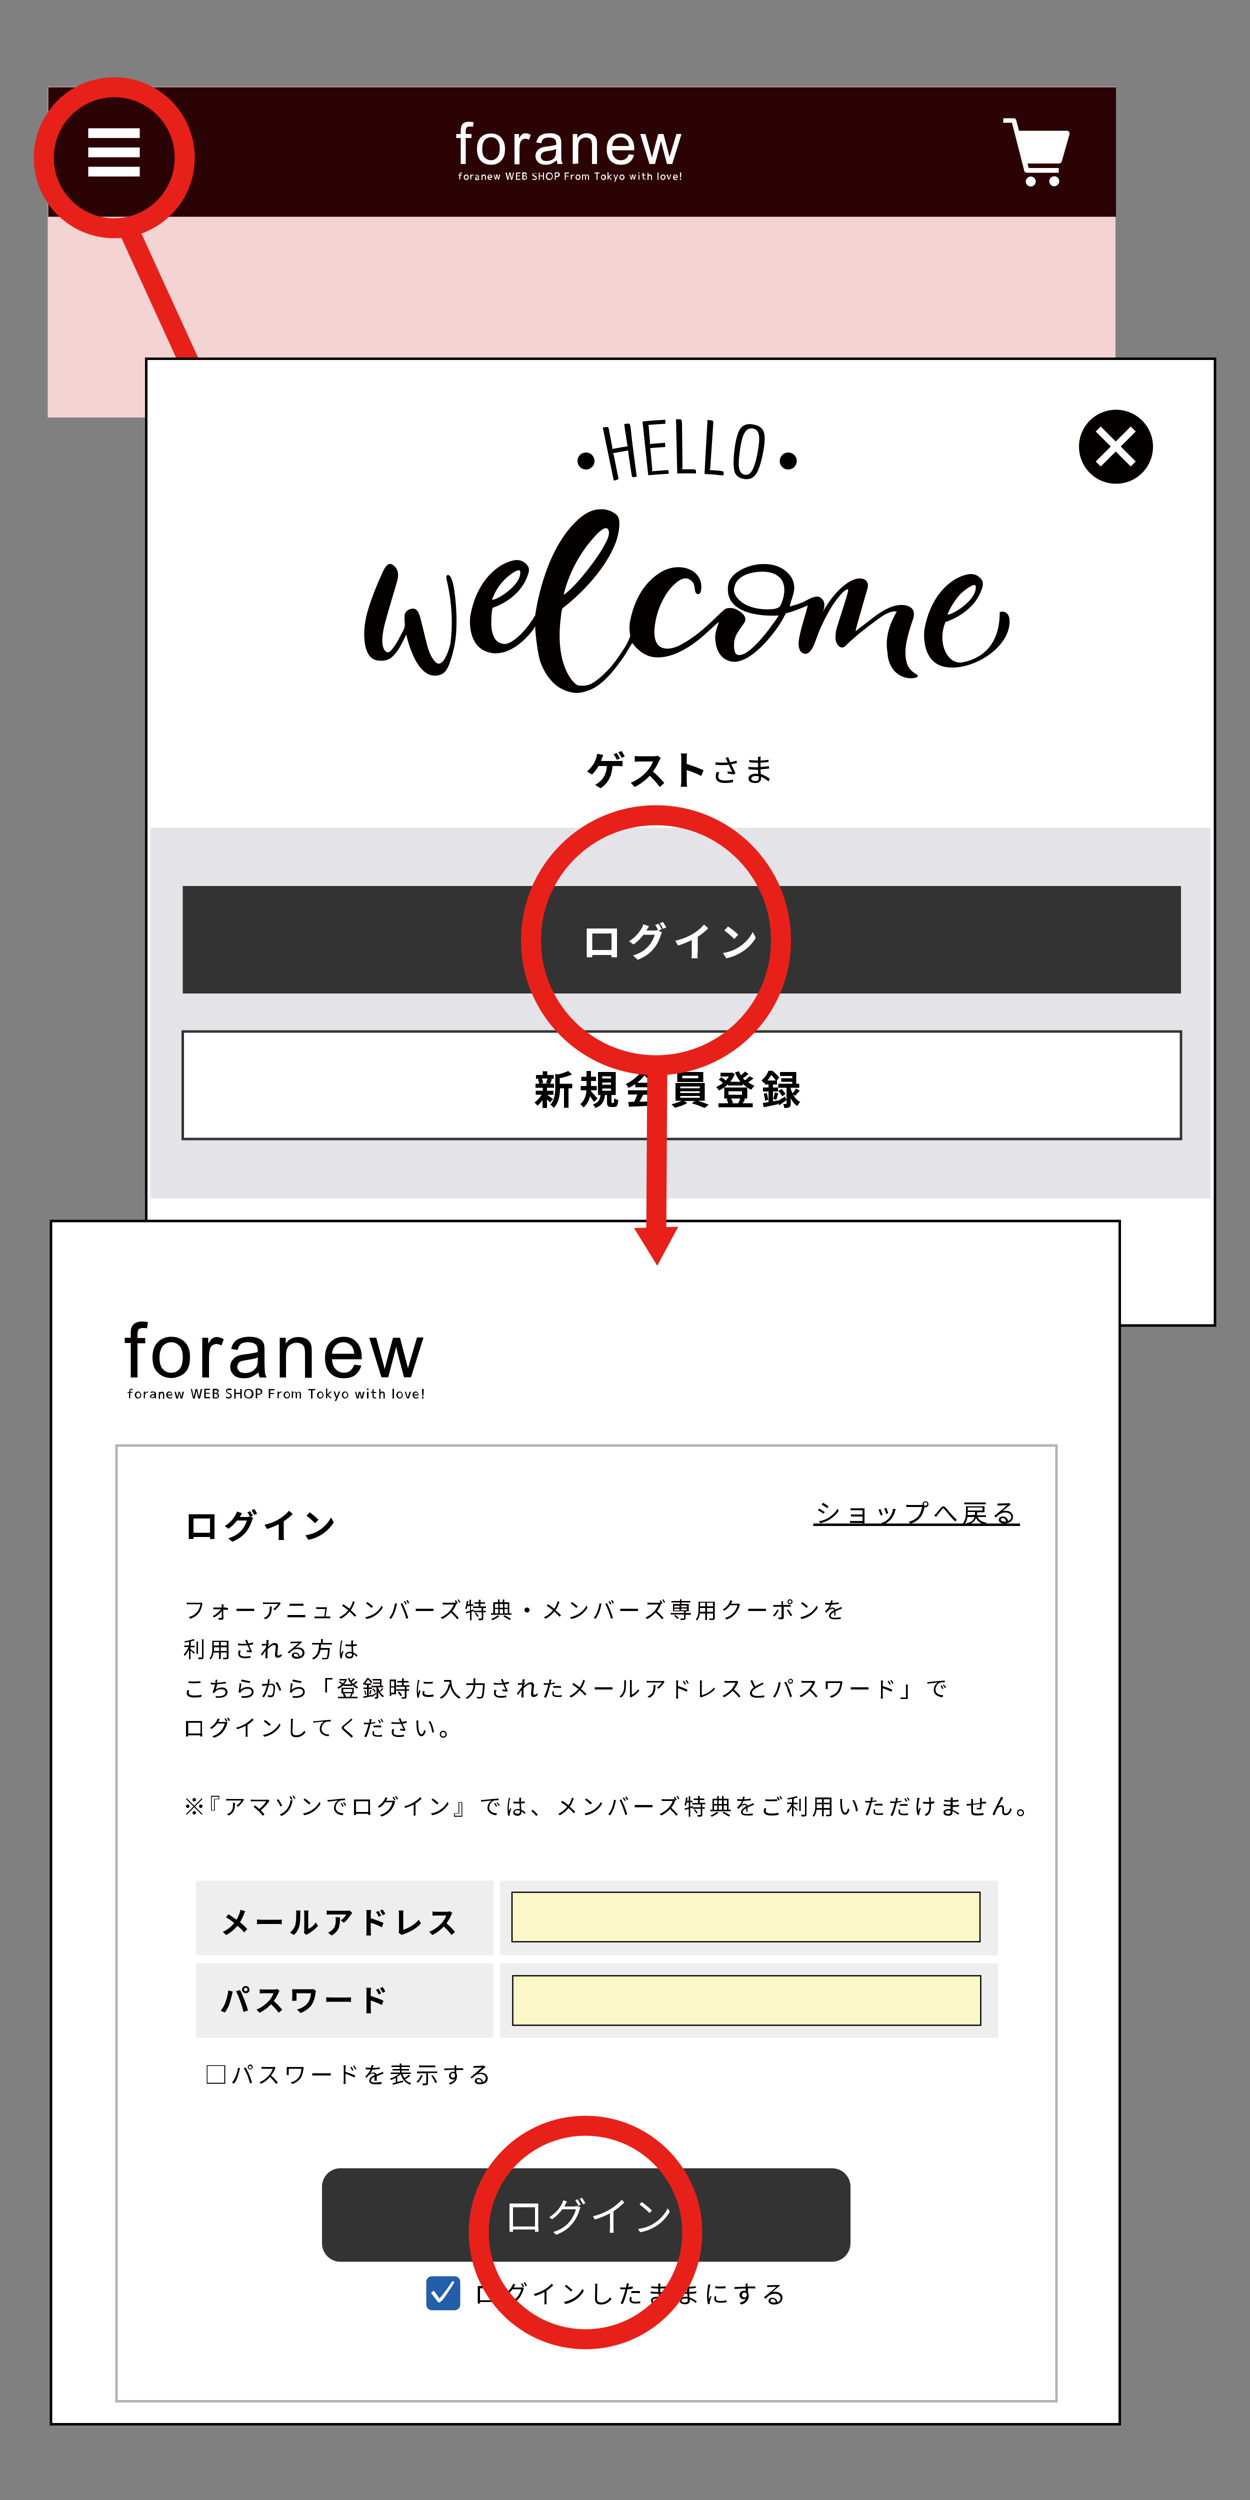 <svg version="1.1" id="レイヤー_1" xmlns="http://www.w3.org/2000/svg" x="0" y="0" viewBox="0 0 500 1000" style="enable-background:new 0 0 500 1000" xml:space="preserve"><rect x="0" y="0" width="500" height="1000" fill="#808080" stroke="none"/><style>.st2{fill:#fff}.st3{fill:none;stroke:#e7211a;stroke-width:8;stroke-miterlimit:10}.st4{fill:#e7211a}.st5{fill:#fff;stroke:#040000;stroke-miterlimit:10}.st6{fill:#040000}.st8{fill:#333}.st12{fill:#efeeee}.st13{fill:#fbf7c6;stroke:#040000;stroke-width:.5;stroke-miterlimit:10}</style><path style="fill:#f4d3d3" d="M19.1 34.7h427.1V167H19.1z"/><path style="fill:#2c0305" d="M19.3 34.9h427.1v51.8H19.3z"/><path class="st2" d="M184.3 65.6V55.2h-1.8v-1.6h1.8v-1.3c0-.8.1-1.4.2-1.8.2-.5.5-1 1-1.3.5-.3 1.2-.5 2.1-.5.6 0 1.2.1 1.9.2l-.3 1.8c-.4-.1-.8-.1-1.2-.1-.6 0-1.1.1-1.3.4-.3.3-.4.8-.4 1.5v1.1h2.3v1.6h-2.3v10.4h-2zM190.8 59.6c0-2.2.6-3.9 1.8-4.9 1-.9 2.3-1.3 3.8-1.3 1.6 0 3 .5 4 1.6s1.6 2.6 1.6 4.5c0 1.5-.2 2.8-.7 3.6-.5.9-1.1 1.6-2 2.1-.9.5-1.8.7-2.9.7-1.7 0-3-.5-4.1-1.6-1-1.1-1.5-2.7-1.5-4.7zm2.1 0c0 1.5.3 2.7 1 3.4s1.5 1.1 2.5 1.1 1.8-.4 2.5-1.2c.7-.8 1-1.9 1-3.5 0-1.5-.3-2.6-1-3.4-.7-.8-1.5-1.1-2.5-1.1s-1.9.4-2.5 1.1c-.7.9-1 2-1 3.6zM205.8 65.6v-12h1.8v1.8c.5-.9.9-1.4 1.3-1.7.4-.3.8-.4 1.3-.4.7 0 1.4.2 2.1.7l-.7 1.9c-.5-.3-1-.4-1.5-.4-.4 0-.8.1-1.2.4-.4.3-.6.6-.8 1.1-.2.7-.3 1.5-.3 2.4v6.3h-2v-.1zM222.7 64.1c-.8.6-1.5 1.1-2.2 1.4-.7.3-1.4.4-2.2.4-1.3 0-2.3-.3-3-1-.7-.6-1.1-1.5-1.1-2.5 0-.6.1-1.1.4-1.6s.6-.9 1-1.2c.4-.3.9-.5 1.5-.7.4-.1 1-.2 1.8-.3 1.6-.2 2.8-.4 3.6-.7v-.5c0-.8-.2-1.4-.6-1.7-.5-.5-1.3-.7-2.3-.7-1 0-1.7.2-2.1.5-.5.3-.8.9-1 1.8l-2-.3c.2-.8.5-1.5.9-2.1.4-.5 1-.9 1.8-1.2.8-.3 1.7-.4 2.7-.4 1 0 1.9.1 2.5.4.6.2 1.1.5 1.4.9s.5.8.6 1.4c.1.3.1 1 .1 1.9v2.7c0 1.9 0 3.1.1 3.6s.3 1 .5 1.4H223c-.1-.5-.2-.9-.3-1.5zm-.2-4.5c-.7.3-1.8.6-3.3.8-.8.1-1.4.3-1.8.4-.3.2-.6.4-.8.7-.2.3-.3.6-.3 1 0 .5.2 1 .6 1.4.4.4 1 .5 1.8.5s1.5-.2 2.1-.5 1.1-.8 1.3-1.4c.2-.5.3-1.1.3-2l.1-.9zM229.1 65.6v-12h1.8v1.7c.9-1.3 2.2-2 3.8-2 .7 0 1.4.1 2 .4.6.3 1.1.6 1.4 1 .3.4.5.9.6 1.5.1.4.1 1 .1 2v7.4h-2v-7.3c0-.8-.1-1.4-.2-1.9-.2-.4-.4-.7-.8-1-.4-.2-.9-.4-1.4-.4-.9 0-1.6.3-2.2.8-.6.5-.9 1.6-.9 3.1v6.5l-2.2.2zM251.5 61.7l2.1.3c-.3 1.2-.9 2.2-1.8 2.9-.9.7-2 1-3.4 1-1.8 0-3.1-.5-4.2-1.6-1-1.1-1.5-2.6-1.5-4.5 0-2 .5-3.6 1.6-4.7s2.4-1.7 4-1.7 2.9.5 3.9 1.6 1.5 2.6 1.5 4.6v.5h-8.9c.1 1.3.4 2.3 1.1 3s1.5 1 2.5 1c.7 0 1.4-.2 1.9-.6.5-.3.9-.9 1.2-1.8zm-6.6-3.3h6.7c-.1-1-.3-1.8-.8-2.3-.6-.8-1.5-1.2-2.5-1.2-.9 0-1.7.3-2.4.9-.6.7-.9 1.6-1 2.6zM259.8 65.6l-3.7-12h2.1l1.9 6.9.7 2.6c0-.1.2-1 .6-2.5l1.9-7h2.1l1.8 6.9.6 2.3.7-2.3 2.1-6.9h2l-3.7 12h-2.1l-1.9-7.2-.5-2-2.4 9.2h-2.2zM183.3 70.2v-.3h.5v-.2c0-.5.2-.7.7-.7.1 0 .3 0 .4.1l-.1.3c-.1 0-.2-.1-.3-.1-.1 0-.2 0-.3.1-.1.1-.1.2-.1.3v.2h.7v.3h-.7v1.6h-.4v-1.6h-.4zM185.8 70.1c.2-.2.4-.3.7-.3s.5.1.7.3c.2.2.3.4.3.8 0 .3-.1.6-.3.8s-.4.3-.7.3c-.3 0-.5-.1-.7-.3s-.3-.4-.3-.8.1-.6.3-.8zm.3 1.3c.1.1.2.2.4.2s.3-.1.4-.2c.1-.1.2-.3.2-.5s-.1-.4-.2-.5c-.1-.1-.2-.2-.4-.2s-.3.1-.4.2c-.1.1-.2.3-.2.5s.1.4.2.5zM189.5 69.8v.3c-.3 0-.5.1-.7.2-.2.2-.3.4-.3.6v.9h-.4v-2h.4v.4c.3-.3.6-.4 1-.4zM190.1 71.3c0-.2.1-.4.3-.5s.5-.2.8-.2h.2c0-.2 0-.3-.1-.3-.1-.1-.2-.1-.4-.1s-.5.1-.7.2l-.1-.3c.2-.1.5-.2.7-.2.3 0 .5.1.6.2.1.1.2.3.2.6v.8c0 .2 0 .4.1.5h-.4v-.3l-.3.3c-.1.1-.3.1-.4.1-.2 0-.3-.1-.4-.2-.1-.3-.1-.4-.1-.6zm1.3-.4h-.2c-.2 0-.4 0-.5.1-.1.1-.2.2-.2.3 0 .1 0 .2.1.2.1.1.1.1.2.1.2 0 .3-.1.4-.2.1-.1.2-.3.2-.4v-.1zM193 69.8v.3c.1-.1.2-.2.3-.2.1-.1.2-.1.4-.1.4 0 .7.3.7.9v1.2h-.4v-1.1c0-.2 0-.4-.1-.5-.1-.1-.2-.1-.3-.1-.1 0-.3.1-.4.2-.1.1-.2.3-.2.5V72h-.4v-2l.4-.2zM195.4 71c0 .2.1.3.2.4.1.1.3.2.4.2.2 0 .4 0 .6-.1l.1.3c-.2.1-.5.2-.7.2-.3 0-.5-.1-.7-.3s-.3-.4-.3-.8c0-.3.1-.6.3-.8s.4-.3.7-.3c.3 0 .5.1.7.3.2.2.2.4.2.8v.2h-1.5zm0-.3h1.1c0-.2-.1-.3-.1-.4-.1-.1-.2-.2-.4-.2s-.3.1-.4.2c-.2.1-.2.2-.2.4zM197.8 69.8l.4 1.7.3-1.7h.5l.3 1.7.4-1.7h.4l-.5 2h-.5l-.3-1.6-.3 1.6h-.5l-.5-2h.3zM202.7 69l.5 2.4.5-2.4h.5l.5 2.4.5-2.4h.4l-.7 2.9h-.5l-.5-2.4-.5 2.4h-.5l-.7-2.9h.5zM206.8 69.4v.8h1.2v.3h-1.2v1h1.3v.4h-1.7V69h1.7v.4h-1.3zM210.8 71c0 .6-.4.9-1.1.9-.3 0-.5 0-.8-.1V69c.2 0 .5-.1.7-.1.7 0 1.1.2 1.1.7 0 .2-.1.3-.2.4s-.2.2-.4.2c.2 0 .4.1.5.2.2.3.2.5.2.6zm-1.4-.8h.2c.3 0 .5 0 .6-.1.1-.1.2-.2.2-.3 0-.1-.1-.2-.2-.3-.1-.1-.3-.1-.5-.1h-.3v.8zm0 .3v1h.4c.2 0 .4 0 .5-.1.1-.1.2-.2.2-.4s-.1-.3-.2-.4c-.1-.1-.4-.1-.7-.1h-.2zM213.8 69.3c-.2 0-.3 0-.4.1-.1.1-.1.2-.1.3 0 .2.2.4.5.5.3.1.6.2.7.4.1.1.2.3.2.6s-.1.5-.2.6c-.2.1-.4.2-.7.2-.3 0-.6-.1-.9-.2l.1-.4c.2.2.5.2.8.2.2 0 .3 0 .4-.1.1-.1.1-.2.1-.3 0-.1 0-.2-.1-.3-.1-.1-.2-.1-.4-.2-.3-.1-.5-.2-.7-.3-.1-.1-.2-.3-.2-.5s.1-.4.2-.5c.2-.1.4-.2.7-.2.3 0 .6.1.8.2l-.1.3c-.2-.3-.5-.4-.7-.4zM215.9 69v1.2h1.3V69h.4v2.9h-.4v-1.4h-1.3v1.4h-.4V69h.4zM218.7 69.4c.3-.3.6-.4 1-.4s.8.1 1 .4c.3.3.4.6.4 1.1s-.1.8-.4 1.1c-.3.3-.6.4-1 .4s-.8-.1-1-.4-.4-.6-.4-1.1c.1-.5.2-.9.4-1.1zm.4 1.9c.2.2.4.3.7.3.3 0 .5-.1.7-.3.2-.2.3-.5.3-.8 0-.3-.1-.6-.3-.8-.2-.2-.4-.3-.7-.3s-.5.1-.7.3c-.2.2-.3.5-.3.8s.1.6.3.8zM222.3 70.8v1.1h-.4V69c.3 0 .6-.1.9-.1.4 0 .6.1.8.2s.3.4.3.7c0 .6-.4 1-1.1 1h-.5zm0-.4h.4c.2 0 .4 0 .5-.2.1-.1.2-.2.2-.4s-.1-.3-.2-.4c-.1-.1-.3-.1-.5-.1h-.4v1.1zM225.9 69h1.7v.4h-1.3v.9h1.2v.3h-1.2v1.3h-.4V69zM229.7 69.8v.3c-.3 0-.5.1-.7.2-.2.2-.3.4-.3.6v.9h-.4v-2h.4v.4c.3-.3.6-.4 1-.4zM230.5 70.1c.2-.2.4-.3.7-.3.3 0 .5.1.7.3.2.2.3.4.3.8 0 .3-.1.6-.3.8s-.4.3-.7.3c-.3 0-.5-.1-.7-.3s-.3-.4-.3-.8c.1-.4.2-.6.3-.8zm.3 1.3c.1.1.2.2.4.2s.3-.1.4-.2c.1-.1.2-.3.2-.5s-.1-.4-.2-.5c-.1-.1-.2-.2-.4-.2s-.3.1-.4.2c-.1.1-.2.3-.2.5.1.2.1.4.2.5zM233.3 69.8v.3c.1-.2.3-.3.5-.3s.4.1.5.4c.2-.2.3-.4.6-.4.2 0 .4.1.5.2.1.1.2.3.2.6v1.3h-.4v-1.2c0-.2 0-.4-.1-.5 0-.1-.1-.1-.3-.1-.1 0-.2.1-.3.2-.1.1-.1.3-.1.4v1.2h-.4v-1.2c0-.2 0-.4-.1-.5 0-.1-.1-.1-.3-.1-.1 0-.2.1-.3.2-.1.1-.1.3-.1.4v1.2h-.4v-2l.5-.1zM237.7 69h2.1v.4h-.8v2.5h-.4v-2.5h-.8V69zM240.7 70.1c.2-.2.4-.3.7-.3.3 0 .5.1.7.3.2.2.3.4.3.8 0 .3-.1.6-.3.8s-.4.3-.7.3c-.3 0-.5-.1-.7-.3s-.3-.4-.3-.8.1-.6.3-.8zm.2 1.3c.1.1.2.2.4.2s.3-.1.4-.2c.1-.1.2-.3.2-.5s-.1-.4-.2-.5c-.1-.1-.2-.2-.4-.2s-.3.1-.4.2c-.1.1-.2.3-.2.5.1.2.1.4.2.5zM243.4 70.9v.9h-.4v-2.9h.4v1.7l.9-.8h.5l-1.1 1 1.1 1.1h-.5l-.9-1zM246.3 71.4l.6-1.6h.4l-1.2 2.9h-.4l.4-.9-.7-2h.4l.5 1.6zM248.1 70.1c.2-.2.4-.3.7-.3.3 0 .5.1.7.3.2.2.3.4.3.8 0 .3-.1.6-.3.8s-.4.3-.7.3c-.3 0-.5-.1-.7-.3s-.3-.4-.3-.8.1-.6.3-.8zm.3 1.3c.1.1.2.2.4.2s.3-.1.4-.2c.1-.1.2-.3.2-.5s-.1-.4-.2-.5c-.1-.1-.2-.2-.4-.2s-.3.1-.4.2c-.1.1-.2.3-.2.5s.1.4.2.5zM252.1 69.8l.4 1.7.3-1.7h.5l.3 1.7.4-1.7h.4l-.5 2h-.5l-.3-1.6-.3 1.6h-.5l-.5-2h.3zM255.4 69.4V69h.4v.4h-.4zm0 2.5v-2h.4v2h-.4zM257.5 69.9h.7v.3h-.7v.9c0 .2 0 .3.1.3 0 .1.1.1.2.1s.2 0 .4-.1l.1.3c-.1.1-.3.1-.5.1s-.4-.1-.5-.2c-.1-.1-.2-.3-.2-.5v-1h-.4v-.3h.4v-.7h.4v.8zM259.4 70.1c.2-.2.4-.3.7-.3.4 0 .7.3.7.9v1.2h-.4v-1.1c0-.2 0-.4-.1-.5-.1-.1-.2-.1-.3-.1-.1 0-.3.1-.4.2-.1.1-.2.3-.2.5V72h-.4v-2.9h.4v1zM263 71.9V69h.4v2.9h-.4zM264.5 70.1c.2-.2.4-.3.7-.3.3 0 .5.1.7.3.2.2.3.4.3.8 0 .3-.1.6-.3.8-.2.2-.4.3-.7.3-.3 0-.5-.1-.7-.3-.2-.2-.3-.4-.3-.8s.1-.6.3-.8zm.3 1.3c.1.1.2.2.4.2s.3-.1.4-.2c.1-.1.2-.3.2-.5s-.1-.4-.2-.5c-.1-.1-.2-.2-.4-.2s-.3.1-.4.2c-.1.1-.2.3-.2.5s.1.4.2.5zM267.1 69.8l.5 1.8.5-1.8h.4l-.7 2h-.5l-.7-2h.5zM269.6 71c0 .2.1.3.2.4.1.1.3.2.4.2.2 0 .4 0 .6-.1l.1.3c-.2.1-.5.2-.7.2-.3 0-.5-.1-.7-.3-.2-.2-.3-.4-.3-.8 0-.3.1-.6.3-.8.2-.2.4-.3.7-.3.3 0 .5.1.7.3.2.2.2.4.2.8v.2h-1.5zm0-.3h1.1c0-.2-.1-.3-.1-.4-.1-.1-.2-.2-.4-.2s-.3.1-.4.2c-.2.1-.2.2-.2.4zM272 69h.5l-.1 2h-.4v-2zm0 2.9v-.5h.5v.5h-.5zM401.3 47.2v1.9h3.5l4.9 19.2c.1.5.6.8 1.1.8h12.7v-1.9h-12l-.5-1.8h12.6c.5 0 .9-.3 1.1-.8l3.1-10.9c.1-.3 0-.7-.2-1-.2-.3-.5-.4-.9-.4h-19.1l-1.1-4.2c-.1-.5-.6-.8-1.1-.8h-4.1zM419.7 72.5c0 1.1.9 2 2 2s2-.9 2-2-.9-2-2-2c-1.1.1-2 .9-2 2zM410.3 72.6c0 1.1.9 2 2 2s2-.9 2-2-.9-2-2-2c-1.1.1-2 1-2 2zM35.3 51.3h20.6v3.9H35.3zM35.3 59h20.6v3.9H35.3zM35.3 66.7h20.6v3.9H35.3z"/><circle class="st3" cx="45.7" cy="63.1" r="28.2"/><path class="st4" d="M84.7 143.6 69 151.4l14.6 9.6z"/><path class="st3" d="M51.2 91.3 78 150"/><path class="st5" d="M58.5 143.5H486v386.7H58.5z"/><circle class="st6" cx="446.4" cy="178.7" r="14.8"/><path class="st2" d="m454.3 184.6-2 2-6-6-6 6-2-2 6-6-6-6 2-2 6 6 6-6 2 2-6 6 6 6z"/><path class="st6" d="M358.7 244.6c-3.2-.4-6.5 2.3-8.9 4.1-2.9 2.1-5.6 4.2-8.3 6.6-.7.6-1.4 1.2-2 1.8-.6.5-1.2 1.3-1.9 1.7-1.2.6-2.3-.3-2.8-1.3-.9-1.5-.6-3.3-.4-5 .2-1.8 5.6-16.9 4.8-16.8-2.1.1-6.3 6.5-7.2 8.1-1.8 3.1-3.5 6.5-4.8 9.9-.6 1.5-1.1 3.1-1.8 4.7-.6 1.2-1.5 2.8-2.9 3.1-1.4.2-2.5-.9-2.8-2.1-.5-1.5-.2-3.4.1-4.8.8-4.2 2.3-8.2 3.3-12.4-2 .8-3.9 1.6-5.9 2.3-.8.3-2.8.8-2.8.8s-.5.8-.8 1.4c-1.7 3.7-9.2 14.1-16.1 17.1-1.9.8-3.5 1.2-5.5.7-5.1-1.4-5.8-6.8-5.9-9-.2-2.3.8-4.7 1.5-6.8-2.7 2.2-5.1 4.8-7.9 7-2.7 2.2-5.7 4.1-8.8 5.5-3.3 1.4-6.8 2.2-10.3 1.5-3.1-.7-5.8-2.9-7.7-5.5-1.2 1.8-2.2 3.8-3.4 5.5-1.3 1.9-2.7 3.7-4.1 5.5-2.6 3.1-5.9 6.5-9.8 7.9-2.2.8-4.5 1.4-6.7.9-2.1-.4-4.1-1.2-5.8-2.4-3.2-2.3-5.4-5.8-6.8-9.4-1-2.4-2.3-11.9-2.2-14.8 0 .8-9.3 13.9-19.4 10.3-7.9-2.8-6.8-13.7-6.5-14.7 2.5-13.7 11-20.7 17.5-21.9 1.8-.3 3.5.2 4.8 1.5 1.5 1.5 1.2 2.8.6 4.5-3.4 9.9-14 13-14 13-.5.7-.8 6.8-.4 8.8.3 1.7.9 3.6 2.3 4.7 1.2.9 2.8 1.3 4.3.7 5.8-2.4 10.8-11.2 10.8-11.2s2.9-24.3 16.1-37.3c2.8-2.8 6.2-5.2 10.4-5.1 2.1 0 3.8.6 5.5 1.8 1.8 1.2 1.7 3.4 1.6 5.4-.2 2-.7 4.2-1.4 6.1-5.9 15.1-21.3 26.3-21.3 26.3-.4.9-.5 2.1-.6 3.1-2.7 20 5.3 27.6 7 27.8 1.9.2 3.8.1 5.5-.9 1.8-1.1 3.5-2.5 5-4 3.1-2.9 5.5-6.5 7.8-10 .6-.8 2.3-4.1 2.4-5 0 0-.7-3.1 0-6.2 1.6-7.9 5.5-15.4 12.7-19.5 3.3-1.8 7.5-2.4 11.1-.8 3.5 1.5 5.3 5.1 4.4 8.8-.2.7-.5 1.2-1.4 1-.8-.3-.9-1.4-1-2.2-.2-.9-.2-1.8-.8-2.5-.5-.6-1.2-1.2-1.9-1.4-3.5-1.2-8 5-8.5 5.8-2.2 3.4-3.8 7.2-4.5 11.3-.6 3.1-1.2 8.7 2.4 10.4 1.5.7 3.6.5 5.1 0 1.9-.5 3.8-1.8 5.5-2.8 3.5-2.2 6.8-5.1 9.8-7.9 1.6-1.5 3.1-3.1 4.8-4.5 1.1-.9 3.6-.7 4.8 0 1.3.7 3.1 1.8 3.5 3.4.2 1-.2 1.7-.8 2.5-.6.8-1.2 1.8-1.8 2.6-1.2 1.8-1.9 3.5-1.9 5.6 0 1.5.1 4 1.8 4.1 5.5.6 16.1-15.8 16.1-15.8s-22.4 1.8-20.2-12.3c.8-4.8 7.2-7.2 9.9-7.8 4.5-1 9.8-.6 13.3 2.5 2 1.7 3.2 3.8 3.2 6.5 0 2.5-1.4 5.1-1.8 7.5 1.8-.5 3.6-1 5.4-1.8 1.5-.7 3.1-1.8 4.9-2.1 1.4-.3 2.4.4 3.1 1.5.8 1.3.4 3.4-.2 4.7 1.3-2.5 3.7-6.2 6.7-9.1 2.2-2.2 6.5-5.5 9.8-4.1 1.3.5 1.8 2 1.5 3.3-.5 2-1.2 4-1.7 5.9s-2.8 9.6-3.2 11.6c2.2-1.8 4.4-3.3 6.6-5.1 2.2-1.7 4.5-3.3 7.1-4.4 2.2-.9 5.1-1.5 7.5-.5 2.2.9 2.5 2.9 1.9 4.9-.4 1.3-3.5 9.3-3.1 14.6.3 5.3 2.5 6.5 4.6 7.9 1.8 1.2-4.2 2.8-8.3-.8-2.3-2-3.4-5.1-3.5-8-1.1-6.6 1.1-11.9 3.7-16.5zm-49.2-1c1-.2 2.1-.5 2.5-1.1.5-.7 3.3-6.9.5-10.8-.9-1.2-2.5-2.2-4-2.6-2-.5-3.7-.5-5.8-.3-6.7.8-8.9 4-9.1 7.1-.1 1.4.9 2.8 1.5 3.5 2.9 3.4 8.6 4.8 14.4 4.2zm-84.1-5.6c5.1-3.3 14.4-15.9 16.4-20 .8-1.5 2.3-4.1 1.6-5.9-.8-2.2-3.5.5-4.3 1.2-10.5 10.8-13 22.3-13.7 24.7zm-28.6 1.8c.8.9 11.8-5.4 11.3-11.1-.2-2.2-5.6 2.3-6.5 3.4-2.2 2.2-3.7 4.9-4.8 7.7zM399.9 244.9c0 10-4.2 17.8-14.7 20-6.2 1.3-10.5-7.8-7-16.1 0 0 11.1-3.2 14.5-13.1.6-1.8.8-3.1-.6-4.5-1.3-1.3-2.9-1.8-4.8-1.5-6.6 1.2-15 8.1-17.5 21.9-.2.9-1.3 11.8 6.5 14.7 8.9 3.2 25-4.5 27.3-15.4 1.2-6-2.2-6.8-3.7-6zm-16.1-6.9c.9-1.1 6.4-5.6 6.5-3.4.5 5.8-10.5 12-11.3 11.1 1.2-2.8 2.8-5.4 4.8-7.7zM162.5 253.8c-.9 1.8-1.8 3.8-2.9 5.6-1 1.5-2.2 3.1-3.7 4.1-1.5.9-4.1 1-5.7.5-4.9-1.5-5.1-10.4-3.9-16.4 1.3-6.5 5.1-15.1 6.7-18.6.5-1.2 1.8-3.8 3.4-3.4 1.5.5 2.7 2.2 2.8 3.8.2 2-.7 4.1-1.2 6-1.2 4.1-2.5 8.3-3.6 12.4-.6 2.1-2.7 9.4-.5 12.4 1.5 1.9 2.9-.5 3.7-1.5 1.2-1.6 2.1-3.5 3-5.2.4-.8 1-1.7 1.2-2.6.3-1.1 0-2.3 0-3.4 0-.9-.1-1.8.5-2.6.5-.7 1.5-1.3 2.3-1.4 2.3-.4 2.9 1.6 3.5 3.5.6 2.1 2.5 10.5 3.2 12.6.6 1.8 1.6 4.1 3.1 5.4 3 2.5 5.5-6 5.8-7.8 1.8-14.2-1.7-25.2-1.7-26.3 0-.6.5-1.2 1.1-.8.8.5 1.2 2 1.5 2.9.6 2 1.9 10.8 1.4 19.4-.2 4.4-1.2 8.8-2.7 13-.7 1.9-1.7 3.9-3.7 4.5-9.5 3.2-13.4-15.3-13.6-16.1zM254.7 190.7h-.2c-.8.2-1.4.2-1.5.1-.2-.1-.3-.5-.4-1.2-.5-3.5-.8-5.1-1.3-8.6v-.8c-2.5.4-3.7.6-6.1 1.1.1.3.2.5.3.7.7 3.5 1 5.1 1.7 8.5.2.7.2 1.1 0 1.2-.2.2-.6.3-1.5.5h-.2c-1.5-7.1-2.9-14.1-4.4-21.2h.2c1-.2 1.6-.2 1.8-.2.2.1.4.5.5 1.2.5 2.7.8 4.1 1.3 6.8v.8c2.5-.5 3.8-.7 6.2-1.1-.1-.3-.2-.5-.2-.7-.5-3.3-.8-4.9-1.2-8.2h.2c1-.2 1.6-.2 1.8-.1.2.1.3.5.5 1.2.7 6.7 1.6 13.3 2.5 20zM267.5 189.5c-3.3.2-4.9.3-8.2.6-.8-7.1-1.5-14.4-2.3-21.5 3.7-.4 5.5-.5 9.1-.7 0 .6.1.9.1 1.6-2.8.2-4.1.2-6.9.5.1.3.2.5.2.8l.5 6c0 .3 0 .5-.1.8 2.5-.2 3.7-.3 6.1-.5 0 .7.1 1 .1 1.7-2.5.2-3.7.2-6.1.5.1.3.2.5.2.8.3 3.1.4 4.5.7 7.6 0 .3 0 .5-.1.8 2.6-.2 3.8-.3 6.5-.5.1.5.2.9.2 1.5zM278.4 189.4c-3-.1-4.5-.1-7.5 0-.2-7.2-.3-14.4-.5-21.7h.3c1 0 1.6 0 1.8.2.2.2.2.5.3 1.2.1 7.1.1 10.7.2 17.8-.1.3-.1.5-.2.8h3.9c.8 0 1.4.1 1.5.2.2.2.2.5.2 1.2v.3zM289.3 190.2c-3-.3-4.5-.5-7.5-.6L283 168h.3c1 .1 1.6.2 1.8.3.2.2.2.5.2 1.2-.5 7.1-.7 10.7-1.2 17.7-.1.3-.1.5-.2.8 1.6.1 2.4.2 3.9.3.8.1 1.4.2 1.5.3.2.2.2.5.1 1.2-.1.1-.1.2-.1.4zM302.3 189.8c-1.1 1.5-2.6 2.1-4.7 1.8-2.1-.4-3.4-1.4-3.8-3.1-.5-1.8-.5-4.7 0-8.7s1.3-6.8 2.3-8.3c1.1-1.5 2.8-2.2 5.2-1.7 2.4.4 3.8 1.5 4.3 3.3s.3 4.7-.5 8.6c-.8 3.8-1.7 6.6-2.8 8.1zm-4.4.1c1.3.2 2.2-.4 3-1.8s1.5-3.7 2.1-6.9c.6-3.1.8-5.4.6-6.9-.2-1.7-1.1-2.7-2.5-2.9-1.5-.2-2.5.4-3.3 1.8-.8 1.4-1.3 3.5-1.7 6.1s-.6 4.6-.6 5.9c-.1 2.7.7 4.4 2.4 4.7z"/><circle class="st6" cx="315.3" cy="184.4" r="3.4"/><circle class="st6" cx="234.4" cy="184.4" r="3.4"/><path class="st6" d="M247.3 304.4c.4 0 1.1 0 1.7-.1v2.2c-.6 0-1.3-.1-1.7-.1H245c-.3 4.2-1.9 7.1-4.8 8.9l-2.2-1.4c.6-.2 1.1-.6 1.5-.9 1.7-1.3 3-3.2 3.3-6.6h-3.4c-.6 1.2-1.6 2.5-2.6 3.4l-2-1.2c1.1-.9 2.2-2.3 2.8-3.3.4-.8.7-1.6.9-2.2.2-.5.3-1.1.3-1.6l2.5.5c-.2.4-.4 1-.5 1.3-.1.3-.3.7-.4 1.1h6.9zm-.6-.5c-.3-.7-.8-1.6-1.3-2.2l1.3-.5c.4.6 1 1.6 1.3 2.2l-1.3.5zm1.9-.8c-.3-.7-.8-1.6-1.3-2.2l1.3-.5c.4.6 1 1.6 1.3 2.2l-1.3.5zM264.3 303.2c-.1.2-.4.7-.6 1-.5 1.2-1.4 3-2.5 4.4 1.6 1.4 3.5 3.4 4.5 4.6l-1.8 1.6c-1-1.4-2.5-3.1-4-4.5-1.7 1.8-3.8 3.4-6 4.5l-1.6-1.7c2.6-1 5-2.9 6.5-4.6 1.1-1.2 2-2.8 2.4-3.9h-5.4c-.7 0-1.5.1-1.9.1v-2.3c.4.1 1.4.1 1.9.1h5.6c.7 0 1.3-.1 1.7-.2l1.2.9zM280.5 310.4c-1.6-.9-4-1.8-5.8-2.4v4.5c0 .5.1 1.6.1 2.2h-2.5c.1-.6.2-1.6.2-2.2v-9.2c0-.6 0-1.4-.2-1.9h2.5c-.1.6-.1 1.3-.1 1.9v2.3c2.1.6 5.2 1.8 6.7 2.5l-.9 2.3zM294.8 305.2c-.8.2-1.6.4-2.3.5.5 1 1.1 2.4 1.7 3.5l-.6.6c-.5-.1-1.8-.3-2.6-.4l.1-.8c.5 0 1.3.1 1.8.2-.4-.8-1-2.1-1.4-2.9-1.6.2-3.4.2-5.3 0v-1c1.8.2 3.5.2 4.9.1l-.4-.9c-.2-.5-.3-.7-.5-1l1.1-.2c.3.8.5 1.4.8 2 .9-.2 1.7-.4 2.5-.6l.2.9zm-7.1 3.7c-.2.5-.4 1.2-.4 1.6 0 1.1.7 1.7 2.6 1.7 1.6 0 2.4-.2 3.3-.3v1c-.8.1-1.6.3-3.3.3-2.3 0-3.6-.9-3.6-2.5 0-.5.1-1.2.3-1.9l1.1.1zM307.4 312.6c-.7-.7-1.8-1.4-3-1.9v.8c0 .9-.6 1.7-2.2 1.7-1.8 0-2.8-.6-2.8-1.8 0-1.1 1.1-1.9 2.9-1.9.4 0 .7 0 1 .1 0-.6-.1-1.1-.1-1.7h-.7c-.9 0-2.2-.1-3.1-.2v-1c.8.2 2.3.2 3.1.2h.7v-1.8h-.6c-.9 0-2.2-.1-2.9-.2v-.9c.8.1 2.1.2 2.9.2h.6v-1.5h1.1c0 .2-.1.5-.1.8v.7c1.1 0 2.1-.1 3.2-.3v.9c-1 .1-2 .2-3.2.3V306.8c1.2-.1 2.3-.2 3.4-.3v.9c-1.2.2-2.3.2-3.4.3 0 .6.1 1.3.1 1.9 1.6.5 2.9 1.4 3.6 1.9l-.5 1.1zm-3.9-2.1c-.4-.1-.8-.1-1.2-.1-1.2 0-1.8.5-1.8 1 0 .6.5 1 1.7 1 .7 0 1.3-.2 1.3-1.1v-.8z"/><path style="fill:#e4e3e7" d="M60.2 331.1h424v148.3h-424z"/><path class="st8" d="M73.1 354.4h399.3v43H73.1z"/><path style="fill:#fff;stroke:#333;stroke-miterlimit:10" d="M73.1 412.6h399.3v43H73.1z"/><path class="st6" d="M218.9 437.9c.6.4 1.9 1.5 2.3 1.7L220 441c-.3-.3-.7-.8-1.2-1.2v3.4H217V440c-.6.9-1.3 1.7-2 2.3-.3-.4-.8-1-1.2-1.3 1-.7 2.1-1.9 2.9-3.1h-2.4v-1.6h2.8v-1.2h-2.9v-1.6h1.5c-.1-.5-.3-1.2-.5-1.8l1-.2h-1.8V430h2.7v-1.5h1.8v1.5h2.6v1.5h-1.6l.9.2c-.3.7-.5 1.3-.8 1.8h1.6v1.6h-2.8v1.2h2.6v1.6h-2.6zm-2.2-6.5c.3.5.5 1.3.5 1.8l-.8.2h3.1l-1.1-.2c.2-.5.5-1.2.6-1.8h-2.3zm12.2 3.9h-1.5v7.8h-1.8v-7.8H224c0 2.4-.4 5.7-2.5 7.9-.2-.4-.9-1.1-1.4-1.3 1.8-1.9 2-4.7 2-6.9v-5.5l1.1.3c1.5-.4 3.1-.9 4.1-1.4l1.5 1.4c-1.4.6-3.2 1.1-4.9 1.5v2.2h5v1.8zM237.6 440.8c-.4-.6-1-1.5-1.6-2.3-.4 1.7-1.2 3.3-2.6 4.5-.3-.4-.9-1-1.3-1.4 1.8-1.3 2.3-3.5 2.5-5.5h-2.3v-1.7h2.3v-2h-2.1v-1.7h2.1v-2.3h1.8v2.3h2v1.7h-2v2h2.3v1.7h-2.3v.4c.7.7 2.2 2.4 2.6 2.9l-1.4 1.4zm7.7.4c.3 0 .3-.2.4-1.9.4.3 1.1.6 1.6.7-.2 2.3-.6 2.8-1.7 2.8h-1.1c-1.4 0-1.7-.5-1.7-2.1V438h-.8c-.3 2.3-1 4.1-3.8 5.2-.2-.4-.7-1.1-1-1.4 2.3-.8 2.8-2.1 3-3.8h-1v-9.2h7.1v9.2h-1.7v2.7c0 .4 0 .5.3.5h.4zm-4.4-9.8h3.5v-.9h-3.5v.9zm0 2.5h3.5v-.9h-3.5v.9zm0 2.4h3.5v-.9h-3.5v.9zM254.1 433.6c-.8.6-1.8 1.1-2.7 1.6-.2-.5-.7-1.2-1.1-1.6 2.7-1.2 5.3-3.5 6.4-5.3h2c1.7 2.3 4.2 4.2 6.8 5.1-.5.5-.9 1.2-1.2 1.7-.9-.4-1.8-.9-2.7-1.5v1.3h-7.5v-1.3zm-2.8 2.5h13.2v1.8h-7.2c-.5.9-1 1.9-1.5 2.8 1.5 0 3.2-.1 4.8-.2-.5-.6-1-1.1-1.6-1.6l1.7-.9c1.4 1.2 2.9 2.9 3.7 4.1l-1.8 1.1c-.2-.3-.4-.6-.6-1-3.8.2-7.7.4-10.4.5l-.3-1.9 2.4-.1c.4-.9.9-1.9 1.2-2.9h-3.7v-1.7zm9.6-3c-1.2-.9-2.3-2-3.1-3-.7 1-1.7 2-2.9 3h6zM279.3 440.4c1.5.4 3.1 1 4.2 1.5l-1.7 1.3c-1.2-.6-3.4-1.4-5.1-1.9l1.3-.9h-4.3l1.2.8c-1.3.8-3.3 1.5-4.9 1.9l-1.4-1.4c1.4-.3 3-.9 4.1-1.4h-2.5v-7.1h11.7v7.1h-2.6zm2-7.6h-10.4v-4h10.4v4zm-9.2 2.5h7.8v-.7h-7.8v.7zm0 1.9h7.8v-.7h-7.8v.7zm0 1.9h7.8v-.7h-7.8v.7zm7.2-8.8h-6.4v1h6.4v-1zM301.4 431.3c-.6.6-1.4 1.1-2.1 1.6.8.6 1.6 1.1 2.5 1.4-.4.4-1 1.1-1.3 1.6-1.3-.6-2.4-1.4-3.4-2.4v.7h-5.9v-.5c-1.1 1.1-2.3 1.9-3.6 2.5-.3-.4-.8-1.1-1.1-1.4.9-.4 1.9-1 2.7-1.6-.4-.4-1.1-1-1.7-1.3l1-1c.6.4 1.4.8 1.8 1.3.5-.5.9-1 1.2-1.6h-3.3v-1.5h4.2l.3-.1 1.2.6c-.4 1.2-1.1 2.2-1.8 3.1h4.1c-.9-1.1-1.6-2.3-2.2-3.7l1.6-.5c.2.6.5 1.1.8 1.6.6-.5 1.2-1 1.6-1.5l1.4 1c-.7.6-1.5 1.2-2.2 1.7.2.3.5.6.8.8.7-.5 1.3-1.1 1.8-1.6l1.6.8zm-3.4 8.3c-.3.7-.7 1.3-.9 1.7h4v1.6h-13.7v-1.6h3.9c-.2-.5-.4-1.2-.7-1.7l.8-.2h-1.7V435h9.2v4.4h-1.4l.5.2zm-6.6-1.7h5.4v-1.4h-5.4v1.4zm1 1.5c.4.5.6 1.2.8 1.7l-.6.2h3.1l-.4-.1c.3-.5.6-1.2.8-1.8h-3.7zM311.1 440.4c.8-.5 1.9-1.1 2.9-1.8l.6 1.4c-.9.7-2 1.5-2.9 2.1l-.5-.9v.5c-2 .4-4.1.9-5.7 1.2l-.4-1.7c.7-.1 1.5-.2 2.3-.4v-4.2h-2.2V435h2.2v-1.2H306v-.7l-.3.3c-.2-.4-.8-1-1.1-1.2 1.3-1.1 2.3-2.6 2.8-3.9h1.6c.9.8 2.1 1.9 2.7 2.7l-1 1.2h.1v1.6h-1.6v1.2h2v1.6h-2v3.9l1.9-.3v.2zm-4.4-3.2c.3.9.5 2 .6 2.7l-1.3.4c0-.8-.3-1.9-.5-2.8l1.2-.3zm3.6-5c-.4-.7-1.1-1.5-1.8-2.2-.4.7-.9 1.4-1.5 2.2h3.3zm-1 7.4c.2-.7.5-1.8.6-2.6l1.4.3c-.3.9-.5 1.9-.8 2.6l-1.2-.3zm7.9-1.8c.7 1.2 1.6 2.3 2.9 3-.4.3-.9 1.1-1.2 1.6-1.1-.7-2-1.9-2.6-3.1v2.1c0 .8-.1 1.2-.6 1.5-.5.3-1.1.3-2 .3 0-.5-.2-1.1-.4-1.6h1.1c.2 0 .2 0 .2-.2v-6.3h-3.3v-1.6h5.6v-.8h-4.4v-1.4h4.4v-.9H312v-1.6h6.5v4.7h1.2v1.6h-3.4v.5c.2.5.4 1.1.7 1.7.5-.5 1.1-1.3 1.4-1.9l1.5.9c-.6.7-1.4 1.5-1.9 2l-.8-.5zm-4.6-2.2c.6.6 1.3 1.4 1.6 2l-1.3.9c-.3-.6-1-1.5-1.6-2.1l1.3-.8z"/><path class="st2" d="M246.8 380.7v2.2h-2.2v-.9h-7.7v.9h-2.2v-11.5h12.1v9.3zm-9.9-7.3v6.6h7.7v-6.6h-7.7zM263.4 372.2l1.4.8c-.2.3-.4.8-.5 1.1-.4 1.4-1.3 3.6-2.8 5.3-1.5 1.9-3.4 3.3-6.4 4.5l-1.9-1.7c3.3-1 5-2.4 6.4-4 1.1-1.2 2-3.2 2.3-4.3h-4.5c-1.1 1.4-2.4 2.8-4 3.9l-1.8-1.3c2.8-1.7 4.2-3.8 5-5.1.3-.4.6-1.1.7-1.7l2.3.8c-.4.6-.8 1.3-1 1.6v.1h3.2c.5 0 1-.1 1.4-.2l.1.1c-.3-.6-.8-1.5-1.2-2.1l1.3-.5c.4.6 1 1.6 1.3 2.2l-1.3.5zm1.8-3.4c.4.6 1 1.6 1.3 2.2l-1.3.5c-.3-.7-.8-1.6-1.3-2.2l1.3-.5zM279 381.2c0 .7 0 1.7.1 2.1h-2.5c.1-.4.1-1.4.1-2.1V376c-1.6.8-3.6 1.7-5.5 2.2l-1.1-1.9c2.8-.6 5.5-1.8 7.3-2.9 1.6-1 3.3-2.4 4.2-3.6l1.7 1.5c-1.2 1.2-2.6 2.4-4.2 3.4v6.5zM295.3 379c2.7-1.6 4.8-4.1 5.8-6.2l1.2 2.3c-1.2 2.2-3.3 4.4-5.9 5.9-1.6 1-3.7 1.9-5.9 2.3l-1.3-2.1c2.5-.4 4.5-1.2 6.1-2.2zm0-5.1-1.6 1.7c-.8-.9-2.8-2.6-4-3.4l1.5-1.6c1.1.7 3.2 2.3 4.1 3.3z"/><circle class="st3" cx="262.4" cy="376.1" r="50"/><path class="st5" d="M20.4 488.4h427.5v481.3H20.4z"/><path class="st6" d="M52.3 551v-13.8h-2.4v-2.1h2.4v-1.7c0-1.1.1-1.9.3-2.4.3-.7.7-1.3 1.4-1.7.7-.4 1.6-.7 2.7-.7.8 0 1.6.1 2.5.3l-.4 2.4c-.6-.1-1.1-.1-1.6-.1-.8 0-1.4.2-1.7.5-.3.4-.5 1-.5 2v1.5h3.1v2.1H55V551h-2.7zM61 543c0-2.9.8-5.1 2.5-6.5 1.4-1.2 3-1.8 5-1.8 2.2 0 4 .7 5.4 2.1 1.4 1.4 2.1 3.4 2.1 5.9 0 2-.3 3.7-.9 4.8-.6 1.2-1.5 2.1-2.7 2.7-1.2.6-2.5 1-3.8 1-2.2 0-4-.7-5.4-2.1-1.5-1.3-2.2-3.4-2.2-6.1zm2.8 0c0 2 .4 3.6 1.3 4.6.9 1 2 1.5 3.4 1.5 1.3 0 2.5-.5 3.3-1.5.9-1 1.3-2.6 1.3-4.7 0-2-.4-3.5-1.3-4.5s-2-1.5-3.3-1.5c-1.3 0-2.5.5-3.4 1.5-.8 1.1-1.3 2.6-1.3 4.6zM80.9 551v-15.9h2.4v2.4c.6-1.1 1.2-1.9 1.7-2.2s1.1-.5 1.7-.5c.9 0 1.8.3 2.8.9l-.9 2.5c-.7-.4-1.3-.6-2-.6-.6 0-1.1.2-1.6.5-.5.4-.8.8-1 1.5-.3 1-.4 2-.4 3.1v8.3h-2.7zM103.4 549c-1 .8-2 1.4-2.9 1.8-.9.4-1.9.5-3 .5-1.7 0-3.1-.4-4-1.3-.9-.9-1.4-1.9-1.4-3.3 0-.8.2-1.5.5-2.1.4-.6.8-1.2 1.4-1.6s1.2-.7 1.9-.9c.5-.1 1.3-.3 2.4-.4 2.2-.3 3.8-.6 4.8-.9v-.7c0-1.1-.3-1.9-.8-2.3-.7-.6-1.7-.9-3.1-.9-1.3 0-2.2.2-2.8.7-.6.4-1.1 1.2-1.3 2.4l-2.6-.4c.2-1.1.6-2 1.2-2.7.5-.7 1.3-1.2 2.4-1.6 1-.4 2.2-.6 3.6-.6s2.5.2 3.3.5c.8.3 1.5.7 1.9 1.2.4.5.7 1.1.8 1.8.1.5.1 1.3.1 2.5v3.6c0 2.5.1 4.1.2 4.8.1.7.3 1.3.7 1.9h-2.8c-.3-.6-.4-1.2-.5-2zm-.2-6c-1 .4-2.4.7-4.4 1-1.1.2-1.9.3-2.4.5s-.8.5-1.1.9c-.2.4-.4.8-.4 1.3 0 .7.3 1.3.8 1.8s1.3.7 2.4.7c1 0 2-.2 2.8-.7.8-.5 1.4-1.1 1.8-1.9.3-.6.4-1.5.4-2.7l.1-.9zM111.9 551v-15.9h2.4v2.3c1.2-1.7 2.9-2.6 5.1-2.6 1 0 1.8.2 2.6.5s1.4.8 1.8 1.4c.4.6.7 1.2.8 2 .1.5.1 1.4.1 2.6v9.8H122v-9.7c0-1.1-.1-1.9-.3-2.5-.2-.5-.6-1-1.1-1.3-.5-.3-1.2-.5-1.9-.5-1.1 0-2.1.4-3 1.1-.8.7-1.3 2.1-1.3 4.1v8.7h-2.5zM141.7 545.9l2.8.3c-.4 1.6-1.3 2.9-2.4 3.8-1.2.9-2.7 1.3-4.6 1.3-2.3 0-4.2-.7-5.5-2.2-1.4-1.4-2-3.4-2-6 0-2.7.7-4.8 2.1-6.2s3.2-2.2 5.4-2.2c2.1 0 3.9.7 5.2 2.2 1.3 1.4 2 3.5 2 6.1v.7h-11.9c.1 1.7.6 3.1 1.5 4 .9.9 2 1.4 3.3 1.4 1 0 1.8-.3 2.5-.8.6-.5 1.2-1.3 1.6-2.4zm-8.9-4.4h8.9c-.1-1.3-.5-2.3-1-3-.9-1-2-1.6-3.3-1.6-1.2 0-2.3.4-3.1 1.2-.9.9-1.4 2-1.5 3.4zM152.6 551l-4.9-15.9h2.8l2.5 9.2.9 3.4c0-.2.3-1.3.8-3.3l2.5-9.3h2.8l2.4 9.2.8 3 .9-3.1 2.7-9.2h2.6l-5 15.9h-2.8l-2.5-9.5-.6-2.7-3.2 12.2h-2.7v.1zM51 557.2v-.4h.7v-.3c0-.6.3-1 .9-1 .2 0 .4 0 .5.1l-.1.4c-.1-.1-.2-.1-.4-.1s-.3 0-.4.1c-.1.1-.1.2-.1.4v.3h.9v.4h-.9v2.2h-.5v-2.2H51v.1zM54.3 557c.2-.3.6-.4.9-.4s.7.1.9.4c.2.3.4.6.4 1s-.1.8-.4 1c-.2.3-.6.4-.9.4-.4 0-.7-.1-.9-.4-.2-.3-.4-.6-.4-1s.2-.8.4-1zm.4 1.7c.1.2.3.3.6.3.2 0 .4-.1.6-.3.1-.2.2-.4.2-.7 0-.3-.1-.6-.2-.7-.1-.2-.3-.3-.6-.3-.2 0-.4.1-.6.3-.1.2-.2.4-.2.7s.1.6.2.7zM59.2 556.6v.4c-.4 0-.7.1-.9.3s-.3.5-.3.8v1.2h-.5v-2.7h.5v.5c.3-.3.7-.5 1.2-.5zM60 558.6c0-.3.1-.5.4-.7s.6-.3 1.1-.3h.3c0-.2 0-.4-.1-.5-.1-.1-.2-.1-.5-.1s-.6.1-.9.2l-.1-.4c.3-.2.6-.2 1-.2s.7.1.9.2c.2.2.3.4.3.8v1c0 .2 0 .5.1.7H62v-.4c-.1.1-.2.3-.4.3s-.4.1-.6.1c-.2 0-.4-.1-.6-.2-.3 0-.4-.2-.4-.5zm1.8-.6h-.3c-.3 0-.6.1-.7.2-.2.1-.3.2-.3.4 0 .1 0 .2.1.3.1.1.2.1.3.1.2 0 .4-.1.6-.2.2-.1.2-.3.2-.6l.1-.2zM63.9 556.7v.4c.1-.1.2-.2.4-.3.2-.1.3-.1.5-.1.6 0 .9.4.9 1.2v1.6h-.5V558c0-.3 0-.5-.1-.6-.1-.1-.2-.2-.4-.2s-.3.1-.5.3c-.1.2-.2.4-.2.6v1.5h-.5v-2.7l.4-.2zM67.1 558.2c0 .2.1.4.3.6.2.1.4.2.6.2.3 0 .5-.1.8-.2l.1.4c-.3.1-.6.2-1 .2s-.7-.1-1-.4-.4-.6-.4-1 .1-.8.3-1 .5-.4.9-.4.7.1.9.4c.2.2.3.6.3 1v.2h-1.8zm0-.4h1.5c0-.3-.1-.5-.2-.6s-.4-.2-.6-.2c-.2 0-.4.1-.5.2-.2.2-.2.4-.2.6zM70.4 556.7l.5 2.2.5-2.2h.6l.5 2.2.5-2.2h.6l-.7 2.7h-.7l-.5-2.2-.5 2.2h-.7l-.7-2.7h.6zM76.8 555.6l.7 3.2.7-3.2h.7l.7 3.2.7-3.2h.6l-.9 3.8h-.7l-.7-3.2-.7 3.2h-.7l-.9-3.8h.5zM82.3 556v1.1h1.6v.4h-1.6v1.3H84v.5h-2.3v-3.8H84v.5h-1.7zM87.6 558.3c0 .8-.5 1.1-1.5 1.1-.4 0-.7 0-1-.1v-3.7c.3-.1.6-.1 1-.1.9 0 1.4.3 1.4.9 0 .2-.1.4-.2.5-.1.2-.3.3-.6.3.3 0 .5.2.7.3.2.3.2.5.2.8zm-1.9-1.2h.2c.4 0 .7 0 .8-.1.2-.1.3-.2.3-.4s-.1-.3-.2-.4c-.1-.1-.4-.1-.7-.1h-.4v1zm0 .5v1.4h.5c.3 0 .6-.1.7-.2.2-.1.2-.3.2-.6 0-.2-.1-.4-.3-.5-.2-.1-.5-.2-.9-.2h-.2zM91.5 556c-.2 0-.4 0-.5.1-.1.1-.2.2-.2.4 0 .3.2.5.6.6.5.1.8.3 1 .5s.3.4.3.7c0 .3-.1.6-.3.8-.2.2-.5.3-.9.3s-.8-.1-1.2-.3l.2-.5c.3.2.6.3 1 .3.2 0 .4-.1.5-.2.1-.1.2-.3.2-.4 0-.2 0-.3-.1-.4-.1-.1-.3-.2-.5-.3-.4-.1-.7-.3-.9-.5-.2-.2-.3-.4-.3-.7 0-.3.1-.5.3-.7.2-.2.5-.3.9-.3s.8.1 1.1.2l-.1.4c-.4.1-.7 0-1.1 0zM94.3 555.6v1.5h1.8v-1.5h.6v3.8h-.6v-1.8h-1.8v1.8h-.6v-3.8h.6zM98.1 556.1c.3-.4.8-.5 1.4-.5.6 0 1 .2 1.4.5.3.4.5.8.5 1.4 0 .6-.2 1.1-.5 1.4-.3.4-.8.5-1.4.5-.6 0-1-.2-1.4-.5-.3-.4-.5-.8-.5-1.4 0-.6.2-1.1.5-1.4zm.4 2.5c.2.3.5.4.9.4s.7-.1.9-.4c.2-.3.4-.6.4-1.1 0-.5-.1-.8-.4-1.1-.2-.3-.5-.4-.9-.4s-.7.1-.9.4c-.2.3-.4.6-.4 1.1s.2.8.4 1.1zM102.9 557.9v1.4h-.6v-3.8c.4-.1.7-.1 1.1-.1.5 0 .8.1 1.1.3s.4.5.4.9c0 .8-.5 1.3-1.5 1.3-.2.1-.4.1-.5 0zm0-.4h.5c.3 0 .5-.1.7-.2.2-.1.2-.3.2-.6 0-.2-.1-.4-.2-.6-.2-.1-.4-.2-.7-.2h-.5v1.6zM107.6 555.6h2.2v.5h-1.7v1.1h1.6v.4h-1.6v1.7h-.6v-3.7zM112.7 556.6v.4c-.4 0-.7.1-.9.3s-.3.5-.3.8v1.2h-.5v-2.7h.5v.5c.2-.3.7-.5 1.2-.5zM113.8 557c.2-.3.6-.4.9-.4.4 0 .7.1.9.4s.4.6.4 1-.1.8-.4 1c-.2.3-.6.4-.9.4-.4 0-.7-.1-.9-.4-.2-.3-.4-.6-.4-1s.2-.8.4-1zm.4 1.7c.1.2.3.3.6.3.2 0 .4-.1.6-.3.1-.2.2-.4.2-.7 0-.3-.1-.6-.2-.7-.1-.2-.3-.3-.6-.3-.2 0-.4.1-.6.3-.1.2-.2.4-.2.7 0 .3 0 .6.2.7zM117.4 556.7v.4c.2-.3.4-.4.7-.4.3 0 .6.2.7.5.2-.3.5-.5.8-.5.3 0 .5.1.6.2.1.2.2.4.2.8v1.7h-.5v-1.6c0-.3 0-.5-.1-.6-.1-.1-.2-.2-.4-.2-.1 0-.3.1-.4.2-.1.2-.2.3-.2.5v1.6h-.5v-1.6c0-.3 0-.5-.1-.6-.1-.1-.2-.2-.4-.2-.1 0-.3.1-.4.2-.1.2-.2.3-.2.5v1.6h-.5v-2.7l.7.2zM123.3 555.6h2.8v.5H125v3.3h-.6v-3.3h-1.1v-.5zM127.2 557c.2-.3.6-.4.9-.4.4 0 .7.1.9.4.2.3.4.6.4 1s-.1.8-.4 1c-.2.3-.6.4-.9.4-.4 0-.7-.1-.9-.4-.2-.3-.4-.6-.4-1s.2-.8.4-1zm.4 1.7c.1.2.3.3.6.3.2 0 .4-.1.6-.3.1-.2.2-.4.2-.7 0-.3-.1-.6-.2-.7-.1-.2-.3-.3-.6-.3-.2 0-.4.1-.6.3-.1.2-.2.4-.2.7s.1.6.2.7zM130.9 558.1v1.2h-.5v-3.9h.5v2.3l1.2-1.1h.6l-1.4 1.3 1.4 1.4h-.6l-1.2-1.2zM134.7 558.7l.8-2.1h.6l-1.6 3.8h-.6l.5-1.1-1-2.7h.6l.7 2.1zM137.1 557c.2-.3.6-.4.9-.4.4 0 .7.1.9.4s.4.6.4 1-.1.8-.4 1-.6.4-.9.4c-.4 0-.7-.1-.9-.4s-.4-.6-.4-1 .1-.8.4-1zm.4 1.7c.1.2.3.3.6.3s.4-.1.6-.3c.1-.2.2-.4.2-.7 0-.3-.1-.6-.2-.7-.1-.2-.3-.3-.6-.3s-.4.1-.6.3c-.1.2-.2.4-.2.7 0 .3 0 .6.2.7zM142.5 556.7l.5 2.2.5-2.2h.7l.5 2.2.5-2.2h.6l-.7 2.7h-.7l-.5-2.2-.5 2.2h-.7l-.7-2.7h.5zM146.8 556v-.6h.6v.6h-.6zm0 3.4v-2.7h.6v2.7h-.6zM149.5 556.8h1v.4h-1v1.2c0 .2 0 .4.1.5s.2.1.3.1c.2 0 .3 0 .5-.1l.1.4c-.2.1-.4.1-.6.1-.3 0-.5-.1-.7-.2-.1-.1-.2-.4-.2-.7v-1.4h-.6v-.4h.6v-1h.5v1.1zM152.1 557c.2-.3.5-.4.9-.4.6 0 .9.4.9 1.2v1.6h-.5v-1.5c0-.3 0-.5-.1-.6-.1-.1-.2-.2-.4-.2s-.4.1-.5.3c-.1.2-.2.4-.2.6v1.5h-.5v-3.9h.5v1.4zM157 559.4v-3.9h.6v3.9h-.6zM158.9 557c.2-.3.6-.4.9-.4.4 0 .7.1.9.4.2.3.4.6.4 1s-.1.8-.4 1c-.2.3-.6.4-.9.4-.4 0-.7-.1-.9-.4s-.4-.6-.4-1c.1-.4.2-.8.4-1zm.4 1.7c.1.2.3.3.6.3s.4-.1.6-.3c.1-.2.2-.4.2-.7 0-.3-.1-.6-.2-.7-.1-.2-.3-.3-.6-.3s-.4.1-.6.3c-.1.2-.2.4-.2.7s.1.6.2.7zM162.4 556.7l.7 2.4.7-2.4h.6l-.9 2.7h-.7l-.9-2.7h.5zM165.6 558.2c0 .2.1.4.3.6.2.1.4.2.6.2.3 0 .5-.1.8-.2l.1.4c-.3.1-.6.2-1 .2s-.7-.1-1-.4c-.2-.3-.4-.6-.4-1s.1-.8.3-1c.2-.2.5-.4.9-.4s.7.1.9.4c.2.2.3.6.3 1v.2h-1.8zm0-.4h1.5c0-.3-.1-.5-.2-.6-.1-.1-.3-.2-.5-.2s-.4.1-.5.2c-.2.2-.3.4-.3.6zM168.8 555.6h.7l-.1 2.7h-.5l-.1-2.7zm0 3.8v-.7h.6v.7h-.6z"/><path style="fill:none;stroke:#b4b3b3;stroke-miterlimit:10" d="M46.6 578.2h376v382.3h-376z"/><path class="st6" d="M85.8 613.7v1.9H84v-.8h-6.6v.8h-1.9v-9.9h10.3v8zm-8.4-6.3v5.7H84v-5.7h-6.6zM100.1 606.5l1.2.7c-.2.3-.3.6-.5 1-.4 1.2-1.1 3-2.4 4.6-1.3 1.6-2.9 2.8-5.5 3.9l-1.6-1.4c2.8-.8 4.3-2 5.5-3.4.9-1.1 1.7-2.7 1.9-3.7h-3.9c-.9 1.2-2.1 2.4-3.4 3.3l-1.5-1.1c2.4-1.4 3.6-3.2 4.3-4.4.2-.3.5-1 .6-1.4l2 .7c-.3.5-.7 1.1-.8 1.4v.1h2.7c.4 0 .9-.1 1.2-.2l.1.1c-.3-.5-.7-1.3-1-1.8l1.1-.4c.3.5.8 1.4 1.1 1.9l-1.1.1zm1.6-2.9c.4.5.9 1.4 1.1 1.9l-1.1.5c-.3-.6-.7-1.4-1.1-1.9l1.1-.5zM113.5 614.2c0 .6 0 1.4.1 1.8h-2.2c.1-.3.1-1.2.1-1.8v-4.5c-1.4.7-3.1 1.4-4.7 1.9l-1-1.7c2.4-.5 4.7-1.5 6.2-2.5 1.4-.9 2.8-2.1 3.6-3.1l1.5 1.3c-1 1-2.3 2.1-3.6 2.9v5.7zM127.4 612.3c2.3-1.4 4.1-3.5 5-5.3l1.1 1.9c-1 1.8-2.9 3.7-5.1 5.1-1.4.8-3.1 1.6-5.1 1.9l-1.1-1.8c2.1-.3 3.9-1 5.2-1.8zm0-4.4-1.4 1.4c-.7-.8-2.4-2.3-3.4-3l1.3-1.4c.9.7 2.7 2.1 3.5 3zM81 641.4c-.1.1-.1.3-.1.4-.2.9-.6 2.4-1.3 3.3-.8 1-1.9 1.9-3.5 2.4l-.6-.7c1.7-.4 2.7-1.2 3.5-2.2.6-.8 1.1-2.1 1.2-2.9h-5.5v-.7c.3 0 .6.1.9.1h5l.4.3zM90.6 643.2h.6v.7h-1.9c0 1.1 0 2.6.1 3.4 0 .4-.3.6-.7.6-.4 0-.9 0-1.3-.1v-.7c.4.1.8.1 1.1.1.2 0 .2-.1.2-.3v-2.5c-.6.9-1.9 2-3.1 2.6l-.5-.6c1.3-.6 2.7-1.8 3.3-2.7H85.3v-.7H88.7v-.7c0-.2 0-.4-.1-.6h.8V643h1.2zM94.6 643.5H101.7v.9H94.6v-.9zM112.3 641.3c-.1.1-.2.2-.2.3-.4.6-1.2 1.8-2.2 2.5l-.6-.5c.8-.5 1.7-1.5 2-2h-5.1c-.3 0-.7 0-1 .1v-.8c.3 0 .7.1 1 .1h5.1c.2 0 .5 0 .6-.1l.4.4zm-3.6 1.2c0 2.4-.2 4.1-2.5 5.2l-.7-.5c.2-.1.5-.2.8-.4 1.4-.9 1.6-2.1 1.6-3.6v-.6h.8zM115 646H122.1v.9H115v-.9zm.8-4.5H121.4v.8H115.8v-.8zM131.4 646.6h.7v.7H125.8v-.7H129.7c.1-.8.4-2.5.4-3H126.5v-.8c.2 0 .5.1.7.1h2.7c.1 0 .4 0 .4-.1l.5.3c0 .1-.1.2-.1.3-.1.6-.3 2.4-.5 3.2h1.2zM141.9 640.8c-.1.2-.2.5-.3.7-.3.8-.7 1.8-1.3 2.6.8.7 1.6 1.4 2.2 2l-.6.6c-.7-.8-1.3-1.4-2.1-2.1-.8 1-1.9 2.1-3.5 2.9l-.6-.6c1.6-.7 2.7-1.7 3.6-2.8-.7-.5-1.7-1.3-2.5-1.8l.5-.6c.8.5 1.8 1.2 2.5 1.8.6-.8.9-1.7 1.2-2.4.1-.2.1-.5.2-.7l.7.4zM149.7 645.5c1.4-.9 2.5-2.2 3-3.3l.4.8c-.6 1.1-1.7 2.3-3 3.2-.9.6-2 1.1-3.5 1.4l-.5-.7c1.6-.3 2.8-.9 3.6-1.4zm-.5-2.9-.6.6c-.4-.5-1.6-1.4-2.2-1.9l.5-.5c.7.4 1.8 1.3 2.3 1.8zM158 641.3l.8.2c-.1.2-.1.5-.2.7-.1.6-.4 1.9-.8 2.8-.3.8-.8 1.7-1.3 2.5l-.8-.3c.6-.7 1.1-1.7 1.4-2.4.4-1.1.7-2.4.9-3.5zm2.2.2.7-.2c.4.6.9 1.9 1.3 2.8.4.9.8 2.3 1.1 3.1l-.8.3c-.2-.9-.6-2.1-1-3.1s-.9-2.2-1.3-2.9zm2.5.1-.5.2c-.2-.4-.5-.9-.7-1.2l.5-.2c.2.3.5.8.7 1.2zm1-.4-.5.2c-.2-.4-.5-.9-.7-1.2l.5-.2c.2.3.6.9.7 1.2zM166.3 643.5H173.4v.9H166.3v-.9zM182.6 641.5c-.1.1-.2.3-.2.4-.3.8-.9 1.8-1.5 2.6.9.8 2 2 2.6 2.7l-.6.5c-.6-.8-1.6-1.8-2.5-2.7-1 1-2.2 2-3.5 2.6l-.6-.6c1.4-.6 2.8-1.6 3.7-2.7.6-.7 1.3-1.8 1.5-2.5h-4.4v-.8c.1 0 .6.1.9.1h3.5c.3 0 .5 0 .7-.1l.4.5zm0 0c-.2-.4-.5-.9-.7-1.2l.5-.2c.2.3.6.9.7 1.2l-.5.2zm.8-1.8.8 1.2-.5.2c-.2-.4-.5-.9-.7-1.2l.4-.2zM193.3 643.2v1.1h1v.6h-1v2.4c0 .4-.1.6-.4.7-.3.1-.8.1-1.4.1 0-.2-.1-.5-.2-.7h1.2c.2 0 .2 0 .2-.2v-2.3h-3.2v-.5l-.9.3v3.4h-.6v-3.2l-1.5.5-.2-.6c.5-.1 1-.3 1.7-.5v-1.9h-1c-.1.5-.2 1-.4 1.3-.1-.1-.4-.2-.5-.3.3-.8.5-1.9.6-3l.6.1c0 .4-.1.8-.2 1.2h.7v-1.8h.6v1.8h.9v.6h-.9v1.8l1-.3.1.5h3.1v-1.1h-3.4v-.6h2.3v-1.1h-1.7v-.6h1.7v-1h.7v1h1.8v.6h-1.8v1.1h2.2v.6h-1.1zm-2.9 1.9c.4.4.9 1 1.1 1.4l-.5.3c-.2-.4-.7-1-1.1-1.5l.5-.2zM204.6 645.3v.6h-8.2v-.6h.9v-4.4h1.9v-1.1h.6v1.1h1.3v-1.1h.6v1.1h2v4.4h.9zm-4.9 1.2c-.7.6-1.8 1.2-2.7 1.6l-.5-.5c.9-.3 2-1 2.6-1.5l.6.4zm-1.7-4.9v1.5h1.3v-1.5H198zm0 3.7h1.3v-1.7H198v1.7zm1.9-3.7v1.5h1.3v-1.5h-1.3zm1.3 2.1h-1.3v1.7h1.3v-1.7zm.6 2.4c1 .5 2 1 2.6 1.5l-.6.4c-.6-.4-1.6-1-2.5-1.5l.5-.4zm0-4.5v1.5h1.3v-1.5h-1.3zm0 3.7h1.3v-1.7h-1.3v1.7zM210.8 643c.5 0 1 .4 1 1s-.4 1-1 1c-.5 0-1-.4-1-1s.4-1 1-1zM223.8 640.8c-.1.2-.2.5-.3.7-.3.8-.7 1.8-1.3 2.6.8.7 1.6 1.4 2.2 2l-.6.6c-.7-.8-1.3-1.4-2.1-2.1-.8 1-1.9 2.1-3.5 2.9l-.6-.6c1.6-.7 2.7-1.7 3.6-2.8-.7-.5-1.7-1.3-2.5-1.8l.5-.6c.8.5 1.8 1.2 2.5 1.8.6-.8.9-1.7 1.2-2.4.1-.2.1-.5.2-.7l.7.4zM231.6 645.5c1.4-.9 2.5-2.2 3-3.3l.4.8c-.6 1.1-1.7 2.3-3 3.2-.9.6-2 1.1-3.5 1.4l-.5-.7c1.6-.3 2.8-.9 3.6-1.4zm-.5-2.9-.6.6c-.4-.5-1.6-1.4-2.2-1.9l.5-.5c.6.4 1.8 1.3 2.3 1.8zM239.8 641.3l.8.2c-.1.2-.1.5-.2.7-.1.6-.4 1.9-.8 2.8-.3.8-.8 1.7-1.3 2.5l-.8-.3c.6-.7 1.1-1.7 1.4-2.4.4-1.1.8-2.4.9-3.5zm2.3.2.7-.2c.4.6.9 1.9 1.3 2.8.4.9.8 2.3 1.1 3.1l-.8.3c-.2-.9-.6-2.1-1-3.1s-.9-2.2-1.3-2.9zm2.5.1-.5.2c-.2-.4-.5-.9-.7-1.2l.5-.2c.2.3.5.8.7 1.2zm1-.4-.5.2c-.2-.4-.5-.9-.7-1.2l.5-.2c.2.3.5.9.7 1.2zM248.1 643.5H255.2v.9H248.1v-.9zM264.5 641.5c-.1.1-.2.3-.2.4-.3.8-.9 1.8-1.5 2.6.9.8 2 2 2.6 2.7l-.6.5c-.6-.8-1.6-1.8-2.5-2.7-1 1-2.2 2-3.5 2.6l-.6-.6c1.4-.6 2.8-1.6 3.7-2.7.6-.7 1.3-1.8 1.5-2.5H259v-.8c.1 0 .6.1.9.1h3.5c.3 0 .5 0 .7-.1l.4.5zm0 0c-.2-.4-.5-.9-.7-1.2l.5-.2c.2.3.6.9.7 1.2l-.5.2zm.8-1.8.8 1.2-.5.2c-.2-.4-.5-.9-.7-1.2l.4-.2zM276.2 645.9h-2v1.4c0 .4-.1.5-.4.6-.3.1-.8.1-1.5.1 0-.2-.1-.4-.2-.6h1.3c.2 0 .2 0 .2-.2v-1.4h-5.3v-.6h5.3v-.7h-4.4v-2.9h2.8v-.6h-3.4v-.6h3.4v-.7h.6v.7h3.5v.6h-3.5v.6h2.9v2.9h-1.2v.7h2v.7zm-6.1.1c.5.3 1.1.9 1.4 1.2l-.5.4c-.3-.4-.9-.9-1.4-1.3l.5-.3zm-.4-3h2.1v-.7h-2.1v.7zm0 1.2h2.1v-.7h-2.1v.7zm2.8-2v.7h2.2v-.7h-2.2zm2.2 1.2h-2.2v.7h2.2v-.7zM285.9 647.2c0 .4-.1.6-.4.7-.3.1-.8.1-1.7.1 0-.2-.1-.5-.2-.6h1.4c.2 0 .2-.1.2-.2v-1.8h-2.4v2.6h-.7v-2.6h-2.2c-.1 1-.4 2-1.1 2.8-.1-.1-.4-.4-.5-.4 1-1.1 1.1-2.7 1.1-3.9v-3.2h6.5v6.5zm-3.8-2.5v-1.5H280v1.5h2.1zm-2.1-3.6v1.4h2.1v-1.4H280zm5.2 0h-2.4v1.4h2.4v-1.4zm0 3.6v-1.5h-2.4v1.5h2.4zM296 641.8c-.1.1-.2.3-.2.5-.2.9-.8 2.1-1.6 3.1s-1.9 1.8-3.6 2.4l-.6-.6c1.6-.5 2.8-1.3 3.6-2.3.7-.8 1.2-2 1.4-2.8h-3c-.5.8-1.3 1.6-2.3 2.2l-.6-.5c1.6-.9 2.4-2.2 2.8-3 .1-.2.2-.5.3-.7l.8.3c-.2.2-.3.5-.4.7-.1.1-.1.3-.2.4h2.4c.2 0 .4 0 .6-.1l.6.4zM299.3 643.5H306.4v.9H299.3v-.9zM311.5 644.1c-.4.8-1.2 1.9-1.7 2.5l-.6-.4c.6-.6 1.4-1.6 1.7-2.4l.6.3zm2-1.4v4.3c0 .5-.2.7-.8.7-.4 0-.9 0-1.3-.1l-.1-.7c.4.1.8.1 1 .1.2 0 .3-.1.3-.3v-4h-3.3v-.7h3.3v-.9c0-.2 0-.5-.1-.6h.8c0 .1-.1.4-.1.6v.9H316.3v.7h-2.8zm1.8 1.1c.5.6 1.2 1.7 1.6 2.3l-.7.4c-.3-.7-1-1.8-1.5-2.4l.6-.3zm-.3-3.1c0-.5.4-1 1-1 .5 0 1 .4 1 1 0 .5-.4 1-1 1s-1-.4-1-1zm.4 0c0 .3.3.6.6.6s.6-.3.6-.6-.3-.6-.6-.6c-.3.1-.6.3-.6.6zM323.7 645.5c1.4-.9 2.5-2.2 3-3.3l.4.8c-.6 1.1-1.7 2.3-3 3.2-.9.6-2 1.1-3.5 1.4l-.5-.7c1.6-.3 2.8-.9 3.6-1.4zm-.5-2.9-.6.6c-.4-.5-1.6-1.4-2.2-1.9l.5-.5c.6.4 1.8 1.3 2.3 1.8zM333.7 646.2v-1.4c-.8.4-1.4.9-1.4 1.5 0 .7.7.8 1.6.8.7 0 1.6-.1 2.4-.2v.7c-.7.1-1.7.1-2.4.1-1.3 0-2.3-.3-2.3-1.4 0-1 1.1-1.7 2.1-2.3-.1-.4-.4-.5-.8-.5-.6 0-1.1.3-1.5.7-.3.2-.5.6-.8.9l-.6-.5c1.1-1.1 1.7-2 2-2.7h-.4c-.4 0-1 0-1.5-.1v-.7c.5.1 1.1.1 1.5.1h.6c.1-.4.2-.8.2-1.1l.7.1c-.1.3-.1.6-.3 1 .9 0 1.9-.1 2.7-.3v.7c-.9.1-2 .2-2.9.3-.2.5-.5 1-.8 1.4.3-.2.8-.3 1.2-.3.6 0 1 .3 1.2.8.6-.3 1.1-.5 1.6-.7.3-.1.5-.2.7-.4l.3.7c-.2.1-.5.2-.8.3-.5.2-1.1.5-1.8.8v1.7h-.5zM76.2 658.3h1.7v.6h-1.7v.7c.4.3 1.4 1.2 1.7 1.4l-.4.5c-.3-.3-.8-.9-1.3-1.3v3.5h-.6v-3.9c-.5 1-1.1 2-1.7 2.6-.1-.2-.3-.5-.4-.6.7-.7 1.5-1.9 1.9-3h-1.7v-.6h1.9v-1.5c-.6.1-1.2.2-1.7.3 0-.2-.1-.4-.2-.5 1.3-.2 2.9-.5 3.7-.9l.5.5c-.4.2-1 .3-1.6.5v1.7zm3 3.2h-.6v-4.9h.6v4.9zm2.2-5.8v7.1c0 .5-.1.7-.4.8-.3.1-.8.1-1.6.1 0-.2-.1-.5-.2-.7h1.4c.2 0 .2-.1.2-.2v-7.1h.6zM91.4 662.9c0 .4-.1.6-.4.7-.3.1-.8.1-1.7.1 0-.2-.1-.5-.2-.6h1.4c.2 0 .2-.1.2-.2V661h-2.4v2.6h-.7V661h-2.2c-.1 1-.4 2-1.1 2.8-.1-.1-.4-.4-.5-.4 1-1.1 1.1-2.7 1.1-3.9v-3.2h6.5v6.6zm-3.7-2.5v-1.5h-2.1v1.5h2.1zm-2.2-3.6v1.4h2.1v-1.4h-2.1zm5.2 0h-2.4v1.4h2.4v-1.4zm0 3.6v-1.5h-2.4v1.5h2.4zM101.3 657.7c-.5.1-1.1.3-1.7.4.3.7.8 1.7 1.2 2.5l-.4.4c-.4-.1-1.3-.2-1.8-.3l.1-.6c.3 0 1 .1 1.3.1-.3-.5-.7-1.5-1-2.1-1.1.1-2.4.1-3.8 0v-.7c1.3.2 2.5.2 3.5.1l-.3-.7c-.2-.3-.2-.5-.4-.7l.8-.2c.2.6.4 1 .6 1.5.6-.1 1.2-.3 1.8-.4l.1.7zm-5 2.6c-.1.3-.3.9-.3 1.1 0 .8.5 1.2 1.9 1.2 1.2 0 1.7-.1 2.3-.2v.7c-.6.1-1.2.2-2.3.2-1.7 0-2.6-.7-2.6-1.8 0-.4.1-.9.2-1.4l.8.2zM112.6 662.4c-.5.5-1 .7-1.6.7-.6 0-1-.4-1-1.1 0-1 .3-2.4.3-3.3 0-.5-.3-.7-.7-.7-.7 0-1.8.8-2.6 1.7v3.6h-.8V660.2c-.4.7-1 1.5-1.4 2.1l-.4-.6c.5-.6 1.5-2 2-2.7 0-.3 0-.6.1-.9-.4 0-1.2.2-1.7.2l-.1-.7h.6c.3 0 .8-.1 1.3-.1V656h.9c0 .2-.1.7-.2 1.3l.3.3c-.1.2-.3.4-.4.6v.5c.7-.6 1.8-1.5 2.7-1.5.8 0 1.3.5 1.3 1.2 0 .9-.3 2.4-.3 3.3 0 .3.1.5.5.5s.9-.3 1.3-.7l-.1.9zM120.9 656.9c-.2.1-.4.2-.5.3-.4.3-1.6 1.4-2.3 2 .4-.1.8-.2 1.2-.2 1.5 0 2.5.9 2.5 2.1 0 1.4-1.2 2.4-3.1 2.4-1.2 0-2-.5-2-1.3 0-.6.5-1.2 1.4-1.2 1.1 0 1.7.7 1.8 1.6.7-.3 1.1-.8 1.1-1.5 0-.9-.9-1.5-2-1.5-1.5 0-2.3.6-3.4 1.8l-.5-.5c.7-.6 1.9-1.6 2.4-2 .5-.4 1.6-1.3 2-1.7-.5 0-2.2.1-2.7.1-.2 0-.4 0-.6.1v-.7h.6c.5 0 2.6-.1 3-.1.3 0 .4 0 .5-.1l.6.4zm-1.5 5.8c-.1-.7-.5-1.2-1.2-1.2-.4 0-.7.2-.7.5 0 .4.5.7 1.2.7.2.1.4.1.7 0zM128.4 657.7c0 .5-.1 1-.1 1.5h3.6v.3c-.2 2.6-.4 3.5-.7 3.9-.2.2-.4.3-.8.3h-1.5c0-.2-.1-.5-.2-.6.6.1 1.3.1 1.5.1.2 0 .3 0 .4-.1.3-.2.4-1.1.6-3.2h-3c-.3 1.6-1 3.1-2.9 3.9-.1-.2-.3-.4-.5-.5 2.5-1.1 2.7-3.4 2.8-5.5h-2.8v-.6h3.6v-1.6h.7v1.6h3.7v.6h-4.4zM137 656.2c-.1.1-.1.4-.2.6-.2.8-.4 2.6-.4 3.6 0 .4 0 .8.1 1.2.1-.4.4-.9.5-1.3l.4.3c-.2.6-.5 1.5-.6 2 0 .1-.1.3 0 .4v.3l-.6.1c-.2-.6-.3-1.6-.3-2.8 0-1.3.3-3 .4-3.7 0-.2.1-.4.1-.6l.6-.1zm5.7 6.5c-.4-.4-.9-.8-1.3-1v.2c0 .7-.3 1.5-1.5 1.5s-1.8-.5-1.8-1.3c0-.7.7-1.4 1.8-1.4.3 0 .6 0 .8.1 0-.7-.1-1.5-.1-2.3h-.9c-.5 0-1 0-1.5-.1v-.7c.5.1 1 .1 1.5.1h.8v-1.6h.8c0 .2 0 .4-.1.5v1.1c.5 0 1.1-.1 1.5-.2v.7c-.5.1-1 .1-1.5.2 0 .9.1 1.8.1 2.5.7.3 1.3.7 1.7 1.2l-.3.5zm-2-1.3c-.3-.1-.6-.1-.9-.1-.7 0-1.1.3-1.1.7 0 .4.4.7 1.1.7.8 0 1-.4 1-1-.1-.1-.1-.2-.1-.3zM75.7 676.1c-.1.4-.2.7-.2 1 0 .7.7 1.1 2.1 1.1 1.2 0 2.4-.1 3-.3v.8c-.6.2-1.8.3-3 .3-1.8 0-2.9-.6-2.9-1.7 0-.5.1-.9.2-1.2h.8zm-.3-3.6c.6.1 1.5.1 2.4.1.9 0 1.8-.1 2.4-.1v.7c-.6 0-1.6.1-2.4.1-.9 0-1.6 0-2.4-.1v-.7zM90.5 673.3c-1 .2-2.5.3-3.6.4-.2.7-.4 1.6-.6 2.1.8-.5 1.5-.8 2.5-.8 1.4 0 2.2.7 2.2 1.8 0 1.8-1.9 2.5-4.6 2.3l-.2-.7c2 .3 4-.1 4-1.5 0-.7-.5-1.2-1.6-1.2s-2 .3-2.6 1.1c-.1.1-.2.3-.3.4l-.7-.2c.4-.9.8-2.2 1-3.2-.6 0-1.2 0-1.7-.1v-.7c.5.1 1.1.2 1.7.2h.1c0-.2.1-.4.1-.6 0-.3.1-.5 0-.7h.8c-.1.2-.1.5-.2.7 0 .1-.1.3-.1.5 1.1 0 2.4-.2 3.5-.4l.3.6zM96.2 675.9c.9-.7 1.8-1.1 2.9-1.1 1.4 0 2.3.8 2.3 1.9 0 1.6-1.4 2.7-4.7 2.4l-.2-.7c2.8.3 4.2-.5 4.2-1.7 0-.7-.7-1.2-1.6-1.2-1.2 0-2.1.4-2.7 1.2-.1.2-.2.3-.3.4l-.7-.2c.2-.8.4-2.7.4-3.6l.8.1c-.2.6-.3 1.9-.4 2.5zm.5-4.1c.8.2 2.6.6 3.4.7l-.2.7c-.8-.1-2.8-.5-3.5-.7l.3-.7zM107.9 671.8c0 .2-.1.4-.1.5 0 .3-.1.8-.2 1.3.4 0 .8-.1 1-.1.8 0 1.4.3 1.4 1.5 0 1.1-.2 2.5-.5 3.2-.3.6-.7.7-1.3.7-.3 0-.8-.1-1-.1l-.1-.8c.4.1.8.2 1.1.2.3 0 .6-.1.8-.5.3-.6.4-1.7.4-2.7 0-.8-.4-1-.9-1-.2 0-.6 0-1 .1-.3 1.3-.9 3.3-1.9 4.8l-.7-.3c.9-1.2 1.6-3.2 1.9-4.4-.5 0-.9.1-1.1.1-.2 0-.6.1-.8.1l-.1-.8h.8c.3 0 .8-.1 1.4-.1.1-.6.2-1.3.2-1.9l.7.2zm3 1c.6.7 1.3 2.4 1.6 3.2l-.7.3c-.3-.9-1-2.5-1.6-3.2l.7-.3zM116.7 675.9c.9-.7 1.8-1.1 2.9-1.1 1.4 0 2.3.8 2.3 1.9 0 1.6-1.4 2.7-4.7 2.4l-.2-.7c2.8.3 4.2-.5 4.2-1.7 0-.7-.7-1.2-1.6-1.2-1.2 0-2.1.4-2.7 1.2-.1.2-.2.3-.3.4l-.7-.2c.2-.8.4-2.7.4-3.6l.8.1c-.2.6-.4 1.9-.4 2.5zm.5-4.1c.8.2 2.6.6 3.4.7l-.2.7c-.8-.1-2.8-.5-3.5-.7l.3-.7zM130.2 671.2h2.8v.6h-2.2v5.2h-.7v-5.8zM143 672.8c-.4.4-.9.8-1.3 1.1.5.4 1.1.7 1.6 1-.2.1-.3.4-.4.5-.8-.3-1.5-.9-2.1-1.5v.5h-3.3v-.4c-.7.7-1.4 1.2-2.2 1.5-.1-.1-.3-.4-.4-.5.6-.3 1.2-.7 1.8-1.2-.3-.3-.8-.7-1.2-.9l.4-.4c.4.3.9.6 1.2.9.4-.4.7-.8.9-1.2h-2.2v-.6h2.6l.4.2c-.3.7-.7 1.4-1.2 1.9h3c-.6-.7-1.1-1.4-1.5-2.3l.6-.2c.2.4.4.8.6 1.1.4-.3.9-.7 1.2-1l.5.4c-.4.4-.9.8-1.4 1.1.2.2.4.5.6.7.4-.3.9-.7 1.2-1.1l.6.4zm-1.9 4.7c-.2.4-.5.9-.7 1.2h2.6v.6h-7.8v-.6h2.4c-.1-.3-.3-.8-.5-1.2l.5-.1h-1v-2.3h4.9v2.3h-.9l.5.1zm-3.8-.7h3.6v-1.2h-3.6v1.2zm.5.6c.2.4.5.9.6 1.2l-.4.1h2.2l-.3-.1c.2-.3.5-.9.6-1.3h-2.7zM150.5 677.6c-.6.4-1.2.9-1.7 1.2l-.2-.3c-1.1.3-2.3.5-3.2.7l-.1-.6c.4-.1.9-.2 1.5-.3v-2.7h-1.4v-.6h1.4v-1h-.9v-.4c-.1.1-.2.2-.4.3l-.4-.4c.8-.7 1.4-1.6 1.7-2.3h.6c.5.5 1.2 1.1 1.5 1.6l-.4.5c-.3-.4-.8-1-1.3-1.5-.3.5-.6 1-1.1 1.6h2.4v.6h-1v1h1.3v.6h-1.3v2.6l1.2-.3v.3c.5-.3 1.1-.7 1.7-1.1l.1.5zm-4.4-1.5c.2.5.3 1.2.4 1.7l-.5.1c0-.5-.2-1.2-.3-1.7l.4-.1zm1.6 1.5c.1-.4.3-1.1.4-1.6l.5.1c-.1.5-.3 1.2-.4 1.6l-.5-.1zm3.6-2.5c.3 1.2 1 2.6 2.3 3.3-.1.1-.3.4-.4.5-.9-.5-1.5-1.4-1.9-2.3v2.2c0 .3-.1.5-.3.6-.2.1-.5.1-1 .1 0-.2-.1-.4-.2-.6h.7c.1 0 .1 0 .1-.1v-3.9h-2v-.6h3.4v-.8h-2.8v-.5h2.8v-.8h-3v-.6h3.6v2.7h.7v.6h-2.1v.2zm-1.4 1.8c-.2-.3-.6-.9-1-1.2l.4-.3c.4.3.8.8 1 1.2l-.4.3zm1.9-.4c.3-.3.8-.9 1-1.3l.5.3c-.4.4-.8.9-1.1 1.2l-.4-.2zM158.4 677.7h-1.9v.7h-.6v-6.6h2.5v5.9zm-2-5.2v2h1.3v-2h-1.3zm1.3 4.6V675h-1.3v2.1h1.3zm4.9-2.4v1h1v.6h-1v2.4c0 .4-.1.6-.4.7-.3.1-.7.1-1.5.1 0-.2-.1-.4-.2-.6h1.2c.2 0 .2 0 .2-.2v-2.4h-3.4v-.6h3.4v-1h-3.4v-.6h2.3V673h-1.9v-.6h1.9v-1.1h.7v1.1h1.9v.6h-1.9v1.1h2.3v.6h-1.2zm-3 1.9c.5.4 1 1.1 1.2 1.5l-.6.4c-.2-.4-.7-1.1-1.1-1.6l.5-.3zM167.8 672.1c-.1.2-.1.4-.2.6-.2.8-.4 2.4-.4 3.4 0 .4 0 .8.1 1.2.2-.4.3-.9.5-1.3l.4.3c-.2.6-.5 1.6-.6 2v.7h-.6c-.2-.6-.3-1.7-.3-2.9 0-1.3.3-2.8.4-3.6 0-.2.1-.4.1-.6l.6.2zm2 4.3c-.1.3-.1.6-.1.8 0 .4.3.8 1.5.8.8 0 1.5-.1 2.2-.2v.8c-.5.1-1.3.2-2.2.2-1.5 0-2.2-.5-2.2-1.3 0-.3.1-.7.1-1l.7-.1zm-.4-3.7c1 .2 2.8.1 3.7 0v.7c-1 .1-2.7.1-3.6 0l-.1-.7zM180.5 671.8c0 1.6.2 5 3.7 7.1-.2.1-.4.4-.5.6-2.2-1.3-3.2-3.3-3.6-5-.7 2.3-1.8 4-3.6 5-.1-.1-.4-.4-.6-.5 2-1 3.1-2.8 3.6-5.3l.4.1c-.1-.4-.1-.8-.1-1.1h-2.2v-.7h2.9zM193.9 673.2v.3c-.2 3.7-.4 5-.8 5.5-.2.3-.4.3-.8.4h-1.4c0-.2-.1-.5-.2-.7.6.1 1.2.1 1.4.1.2 0 .3 0 .4-.1.3-.3.5-1.6.7-4.7h-3.1c-.1 1.9-.7 4-3.3 5.6-.1-.2-.4-.4-.5-.5 2.4-1.4 3-3.4 3.1-5.1h-2.9v-.7h2.9v-2h.7v2h3.8zM203.6 673.4c-.5.1-1.1.3-1.7.4.3.7.8 1.7 1.2 2.5l-.4.4c-.4-.1-1.3-.2-1.8-.3l.1-.6c.3 0 1 .1 1.3.1-.3-.5-.7-1.5-1-2.1-1.1.1-2.4.1-3.8 0v-.7c1.3.2 2.5.2 3.5.1l-.3-.7c-.2-.3-.2-.5-.4-.7l.8-.2c.2.6.4 1 .6 1.5.6-.1 1.2-.3 1.8-.4l.1.7zm-5 2.7c-.1.3-.3.9-.3 1.1 0 .8.5 1.2 1.9 1.2 1.2 0 1.7-.1 2.3-.2v.7c-.6.1-1.2.2-2.3.2-1.7 0-2.6-.7-2.6-1.8 0-.4.1-.9.2-1.4l.8.2zM215 678.1c-.5.5-1 .7-1.6.7-.6 0-1-.4-1-1.1 0-1 .3-2.4.3-3.3 0-.5-.3-.7-.7-.7-.7 0-1.8.8-2.6 1.7v3.6h-.8V675.9c-.4.7-1 1.5-1.4 2.1l-.4-.6c.5-.6 1.5-2 2-2.7 0-.3 0-.6.1-.9-.4 0-1.2.2-1.7.2l-.1-.7h.6c.3 0 .8-.1 1.3-.1v-1.5h.9c0 .2-.1.7-.2 1.3l.3.3c-.1.2-.3.4-.4.6v.5c.7-.6 1.8-1.5 2.7-1.5.8 0 1.3.5 1.3 1.2 0 .9-.3 2.4-.3 3.3 0 .3.1.5.5.5s.9-.3 1.3-.7l-.1.9zM221.9 673.5l-1.8.3-.3 1.2c-.3 1.3-.9 3.1-1.4 4.1l-.8-.3c.5-.9 1.2-2.7 1.5-4 .1-.3.2-.6.2-.9h-1.8v-.7c.4.1.7.1 1.1.1h1c.1-.3.1-.6.1-.8v-.7l.9.1c-.1.2-.1.5-.2.7l-.1.7c.6-.1 1.2-.2 1.7-.3v.5zm-.3 3.1c-.1.3-.1.6-.1.8 0 .4.2.8 1.5.8.6 0 1.2-.1 1.7-.2v.7c-.5.1-1.1.1-1.7.1-1.4 0-2.1-.4-2.1-1.3 0-.3.1-.7.1-1l.6.1zm-.3-2.1c.5 0 1-.1 1.6-.1.5 0 1.1 0 1.5.1v.7c-.4-.1-1-.1-1.5-.1-.6 0-1.1 0-1.6.1v-.7zM234 672.3c-.1.2-.2.5-.3.7-.3.8-.7 1.8-1.3 2.6.8.7 1.6 1.4 2.2 2l-.6.6c-.7-.8-1.3-1.4-2.1-2.1-.8 1-1.9 2.1-3.5 2.9l-.6-.6c1.6-.7 2.7-1.7 3.6-2.8-.7-.5-1.7-1.3-2.5-1.8l.5-.6c.8.5 1.8 1.2 2.5 1.8.6-.8.9-1.7 1.2-2.4.1-.2.1-.5.2-.7l.7.4zM237.9 674.9H245v.9H237.9v-.9zM247.8 678.6c.8-.5 1.3-1.3 1.6-2.2.3-.8.3-2.6.3-3.6 0-.3 0-.5-.1-.7h.8v.6c0 1 0 2.9-.3 3.8-.3 1-.8 1.8-1.6 2.5l-.7-.4zm4.1 0c0-.1.1-.3.1-.5v-5.4c0-.3 0-.6-.1-.7h.8v5.9c.8-.4 1.9-1.2 2.6-2.2l.4.6c-.8 1-2 2-3.1 2.5-.1.1-.2.1-.3.2l-.4-.4zM265.8 672.7c-.1.1-.2.2-.2.3-.4.6-1.2 1.8-2.2 2.5l-.6-.5c.8-.5 1.7-1.5 2-2h-5.1c-.3 0-.7 0-1 .1v-.8c.3 0 .7.1 1 .1h5.2c.2 0 .5 0 .6-.1l.3.4zm-3.6 1.2c0 2.4-.2 4.1-2.5 5.2l-.7-.5c.2-.1.5-.2.8-.4 1.4-.9 1.6-2.1 1.6-3.6v-.6h.8zM271.2 674.4c1.2.4 2.9 1 3.8 1.5l-.3.8c-1-.5-2.5-1.1-3.5-1.4v3c0 .3 0 .8.1 1.1h-.9c0-.3.1-.7.1-1.1v-5.2c0-.3 0-.7-.1-.9h.9c0 .3-.1.7-.1.9v1.3zm2.7-.5c-.2-.5-.5-1-.8-1.4l.5-.2c.2.3.6.9.8 1.4l-.5.2zm1.1-.4c-.2-.5-.5-.9-.8-1.3l.5-.2c.2.3.6.9.8 1.3l-.5.2zM279.9 678.5c.1-.1.1-.3.1-.4V673c0-.2 0-.6-.1-.8h.9c0 .2-.1.6-.1.8v5.1c1.7-.4 3.8-1.6 4.9-3.1l.4.6c-1.2 1.4-3 2.5-5.2 3.2-.1 0-.2.1-.4.2l-.5-.5zM295.3 672.8c-.1.1-.2.3-.2.4-.3.8-.9 1.8-1.5 2.6.9.8 2 2 2.6 2.7l-.6.5c-.6-.8-1.6-1.8-2.5-2.7-1 1-2.2 2-3.5 2.6l-.6-.6c1.4-.6 2.8-1.6 3.7-2.7.6-.7 1.3-1.8 1.5-2.5h-4.4v-.8c.1 0 .6.1.9.1h3.5c.3 0 .5 0 .7-.1l.4.5zM305.5 673.5c-.2.1-.4.2-.7.4-.6.3-1.8.9-2.7 1.5-.8.5-1.3 1.1-1.3 1.8s.7 1.2 2.1 1.2c1 0 2.2-.1 2.8-.3v.8c-.7.1-1.7.2-2.8.2-1.7 0-2.9-.5-2.9-1.8 0-.9.6-1.6 1.5-2.3-.4-.7-.9-1.8-1.3-2.7l.7-.3c.4 1 .8 1.9 1.2 2.6.8-.5 1.8-1 2.3-1.2.3-.1.4-.3.6-.4l.5.5zM311.5 672.8l.8.2c-.1.2-.1.5-.2.7-.1.6-.4 1.9-.8 2.8-.3.8-.8 1.7-1.3 2.5l-.8-.3c.6-.7 1.1-1.7 1.4-2.4.4-1.1.8-2.5.9-3.5zm2.2.1.7-.2c.4.6.9 1.9 1.3 2.8.4.9.8 2.3 1.1 3.1l-.8.3c-.2-.9-.6-2.1-1-3.1-.3-1-.9-2.2-1.3-2.9zm2.5-1.4c.6 0 1 .5 1 1 0 .6-.5 1-1 1s-1-.4-1-1c.1-.5.5-1 1-1zm0 1.6c.3 0 .6-.3.6-.6s-.3-.6-.6-.6-.6.3-.6.6c.1.4.3.6.6.6zM326.1 672.8c-.1.1-.2.3-.2.4-.3.8-.9 1.8-1.5 2.6.9.8 2 2 2.6 2.7l-.6.5c-.6-.8-1.6-1.8-2.5-2.7-1 1-2.2 2-3.5 2.6l-.6-.6c1.4-.6 2.8-1.6 3.7-2.7.6-.7 1.3-1.8 1.5-2.5h-4.4v-.8c.1 0 .6.1.9.1h3.5c.3 0 .5 0 .7-.1l.4.5zM337 672.8c0 .1-.1.3-.1.4-.2 1.1-.4 2.3-1 3.4-.7 1.1-2 2.1-3.4 2.5l-.6-.6c1.3-.4 2.6-1.1 3.3-2.3.5-.8.8-1.9.9-3h-5v2.4h-.8v-3.1h5.6c.2 0 .4 0 .6-.1l.5.4zM340.3 674.9H347.4v.9H340.3v-.9zM353.1 674.4c1.2.4 2.9 1 3.8 1.5l-.3.8c-1-.5-2.5-1.1-3.5-1.4v3c0 .3 0 .8.1 1.1h-.9c0-.3.1-.7.1-1.1v-5.2c0-.3 0-.7-.1-.9h.9c0 .3-.1.7-.1.9v1.3zm2.7-.5c-.2-.5-.5-1-.8-1.4l.5-.2c.2.3.6.9.8 1.4l-.5.2zm1.1-.4c-.2-.5-.5-.9-.8-1.3l.5-.2c.2.3.6.9.8 1.3l-.5.2zM363 679.6h-2.8v-.6h2.2v-5.2h.7v5.8zM371.6 672.8c.6-.1 2.3-.2 3.9-.4 1-.1 1.8-.1 2.4-.2v.7c-.5 0-1.3 0-1.7.1-1.3.4-2 1.8-2 2.8 0 1.7 1.6 2.3 3.1 2.3l-.3.8c-1.6-.1-3.5-1-3.5-2.9 0-1.4.8-2.5 1.7-3-.8.1-3.2.3-4.2.5l-.1-.8c.2.2.5.2.7.1zm5.8 2.6-.5.2c-.2-.4-.5-.9-.7-1.3l.5-.2c.1.3.5.9.7 1.3zm1-.4-.5.2c-.2-.4-.5-.9-.8-1.2l.4-.2c.3.3.7.8.9 1.2zM80.9 693.5v1.1h-.8v-.5h-4.9v.5h-.8v-6.2H80.8V693.5zm-5.6-4.4v4.3h4.9v-4.3h-4.9zM89.8 688.8c.2 0 .4 0 .6-.1l.6.4c-.1.1-.2.3-.2.5-.2.9-.8 2.1-1.6 3.1s-1.9 1.8-3.6 2.4l-.7-.6c1.7-.5 2.8-1.3 3.6-2.3.7-.8 1.2-2 1.4-2.8h-3c-.5.8-1.3 1.6-2.3 2.2l-.6-.5c1.5-.9 2.4-2.2 2.8-3 .1-.2.2-.5.3-.7l.8.3c-.1.2-.3.5-.4.7-.1.1-.1.3-.2.4h2.5zm.5-1.5c.2.3.5.9.7 1.2l-.5.2c-.2-.4-.5-.9-.7-1.2l.5-.2zm1-.3c.2.3.6.9.7 1.2l-.5.2c-.2-.4-.5-.9-.7-1.2l.5-.2zM101.4 688c-.6.6-1.5 1.4-2.4 1.9v3.8c0 .3 0 .8.1 1h-.9c0-.2.1-.6.1-1v-3.4c-1 .5-2.2 1-3.4 1.4l-.4-.7c1.5-.3 3-1 4-1.7.9-.6 1.9-1.3 2.4-2l.5.7zM108.8 692.6c1.4-.9 2.5-2.2 3-3.3l.4.8c-.6 1.1-1.7 2.3-3 3.2-.9.6-2 1.1-3.5 1.4l-.5-.7c1.6-.3 2.7-.8 3.6-1.4zm-.5-2.8-.6.6c-.4-.5-1.6-1.4-2.2-1.9l.5-.5c.6.3 1.8 1.3 2.3 1.8zM117.2 687.5c0 .3-.1.6-.1.9 0 1-.1 3.1-.1 4.4 0 1 .6 1.3 1.5 1.3 1.6 0 2.6-.9 3.2-1.8l.5.6c-.6.8-1.7 2-3.7 2-1.3 0-2.2-.5-2.2-2 0-1.3.1-3.6.1-4.5 0-.3 0-.6-.1-.9h.9zM126 688.5c.6-.1 2.3-.2 3.9-.4 1-.1 1.8-.1 2.4-.2v.7c-.5 0-1.3 0-1.7.1-1.3.4-2 1.7-2 2.8 0 1.7 1.6 2.3 3.1 2.3l-.3.7c-1.6-.1-3.5-.9-3.5-2.9 0-1.4.8-2.5 1.7-3-.8.1-3.2.3-4.2.5l-.1-.8c.3.2.5.2.7.2zM141 687.9c-.2.1-.5.4-.6.5-.6.5-1.9 1.6-2.5 2.1-.5.5-.5.6 0 1.1.8.6 2.4 2 3.3 2.9l-.6.6-.6-.6c-.5-.5-2-1.8-2.8-2.5-.8-.7-.7-1.1.1-1.8.7-.6 2-1.6 2.6-2.2.2-.2.4-.4.5-.6l.6.5zM150 689.3l-1.8.3-.3 1.2c-.3 1.3-.9 3.1-1.4 4.1l-.8-.3c.5-.9 1.2-2.7 1.5-4 .1-.3.2-.6.2-.9h-1.8v-.7c.4.1.7.1 1.1.1h1c.1-.3.1-.6.1-.8v-.7l.9.1c-.1.2-.1.5-.2.7l-.1.7c.6-.1 1.2-.2 1.7-.3v.5zm-.3 3.2c-.1.3-.1.6-.1.8 0 .4.2.8 1.5.8.6 0 1.2-.1 1.7-.2v.7c-.5.1-1.1.1-1.7.1-1.4 0-2.1-.4-2.1-1.3 0-.3.1-.7.1-1l.6.1zm-.3-2.2c.5 0 1-.1 1.6-.1.5 0 1.1 0 1.5.1v.7c-.4-.1-1-.1-1.5-.1-.6 0-1.1 0-1.6.1v-.7zm2.5-1c-.2-.4-.5-.9-.7-1.2l.5-.2c.2.3.6.9.7 1.2l-.5.2zm.7-1.8.8 1.2-.5.2c-.2-.4-.5-.9-.7-1.2l.4-.2zM162.7 689.1c-.5.1-1.1.3-1.7.4.3.7.8 1.7 1.2 2.5l-.4.4c-.4-.1-1.3-.2-1.8-.3l.1-.6c.3 0 1 .1 1.3.1-.3-.5-.7-1.5-1-2.1-1.1.1-2.4.1-3.8 0v-.7c1.3.2 2.5.2 3.5.1l-.3-.7c-.2-.3-.2-.5-.4-.7l.8-.2c.2.6.4 1 .6 1.5.6-.1 1.2-.3 1.8-.4l.1.7zm-5 2.7c-.1.3-.3.9-.3 1.1 0 .8.5 1.2 1.9 1.2 1.2 0 1.7-.1 2.3-.2v.7c-.6.1-1.2.2-2.3.2-1.7 0-2.6-.7-2.6-1.8 0-.4.1-.9.2-1.4l.8.2zM167.3 689.1c0 .6 0 1.4.1 2.1.1 1.5.6 2.5 1.2 2.5.5 0 .9-.9 1.1-1.8l.6.6c-.5 1.5-1.1 2-1.7 2-.8 0-1.6-.8-1.9-3.1-.1-.8-.1-1.8-.1-2.4 0-.2 0-.6-.1-.8h.9c-.1.3-.1.7-.1.9zm6.3 3.7-.7.3c-.2-1.6-.7-3.4-1.5-4.4l.7-.2c.7 1 1.3 2.9 1.5 4.3zM178.7 693.7c0 .8-.6 1.4-1.4 1.4-.7 0-1.4-.6-1.4-1.4s.6-1.4 1.4-1.4c.8 0 1.4.6 1.4 1.4zm-.5 0c0-.5-.4-.9-.9-.9s-.9.4-.9.9.4.9.9.9.9-.4.9-.9zM77.7 722.3l3-3 .3.3-3 3 3 3-.3.3-3-3-3 3-.3-.3 3-3-3-3 .3-.3 3 3zm-1.9.2c0 .4-.3.7-.7.7-.4 0-.7-.3-.7-.7 0-.4.3-.7.7-.7.4 0 .7.3.7.7zm1.9-1.9c-.4 0-.7-.3-.7-.7 0-.4.3-.7.7-.7.4 0 .7.3.7.7 0 .4-.3.7-.7.7zm0 3.8c.4 0 .7.3.7.7 0 .4-.3.7-.7.7-.4 0-.7-.3-.7-.7.1-.4.4-.7.7-.7zm1.9-1.9c0-.4.3-.7.7-.7.4 0 .7.3.7.7 0 .4-.3.7-.7.7-.4 0-.7-.3-.7-.7zM85.9 719.7v4.5h-1.5v-5.9h3.3v1.4h-1.8zm-1.2-1.1v5.4h.9v-4.5h1.8v-.8h-2.7zM97.6 719.9c-.1.1-.2.2-.2.3-.4.6-1.2 1.8-2.2 2.5l-.6-.5c.8-.5 1.7-1.5 2-2h-5.1c-.3 0-.7 0-1 .1v-.8c.3 0 .7.1 1 .1h5.1c.2 0 .5 0 .6-.1l.4.4zM94 721c0 2.4-.2 4.1-2.5 5.2l-.7-.5c.2-.1.5-.2.8-.4 1.4-.9 1.6-2.1 1.6-3.6v-.6h.8zM107.8 720.2c-.1.1-.2.2-.2.3-.6 1-1.8 2.5-3.3 3.6.5.5 1.2 1.2 1.5 1.7l-.7.5c-.3-.5-1-1.2-1.6-1.8-.5-.5-1.6-1.4-2.1-1.8l.6-.5c.3.2 1.1.8 1.7 1.4 1.3-1 2.4-2.3 2.8-3.1h-5.3c-.4 0-.7 0-.9.1v-.8c.3 0 .6.1.9.1h5.3c.3 0 .4 0 .6-.1l.7.4zM111.4 719.7c.4.6 1.2 2 1.5 2.5l-.7.4c-.3-.7-1.1-2-1.5-2.6l.7-.3zm4.7 1c.1-.2.1-.6.1-.7l.9.2c-.1.2-.2.5-.2.6-.4 1.8-1.3 4.1-4.3 5.6l-.7-.6c3.1-1.3 3.9-3.7 4.2-5.1zm.9-1-.5.2c-.2-.4-.5-.9-.7-1.2l.5-.2c.2.3.6.9.7 1.2zm1.2-.3-.5.2c-.2-.4-.5-.9-.7-1.2l.5-.2c.2.4.5.9.7 1.2zM124.8 724c1.4-.9 2.5-2.2 3-3.3l.4.8c-.6 1.1-1.7 2.3-3 3.2-.9.6-2 1.1-3.5 1.4l-.5-.7c1.6-.3 2.7-.8 3.6-1.4zm-.6-2.8-.6.6c-.4-.5-1.6-1.4-2.2-1.9l.5-.5c.7.4 1.8 1.3 2.3 1.8zM131.7 720c.6-.1 2.3-.2 3.9-.4 1-.1 1.8-.1 2.4-.2v.7c-.5 0-1.3 0-1.7.1-1.3.4-2 1.8-2 2.8 0 1.7 1.6 2.3 3.1 2.3l-.3.8c-1.6-.1-3.5-1-3.5-2.9 0-1.4.8-2.5 1.7-3-.8.1-3.2.3-4.2.5l-.1-.8c.2.1.5.1.7.1zm5.8 2.5-.5.2c-.2-.4-.5-.9-.7-1.3l.5-.2c.1.4.5.9.7 1.3zm1-.4-.5.2c-.2-.4-.5-.9-.8-1.2l.4-.2c.3.3.7.8.9 1.2zM148.1 724.9v1.1h-.8v-.5h-4.9v.5h-.8v-6.2H148V724.9zm-5.7-4.4v4.3h4.9v-4.3h-4.9zM156.9 720.3c.2 0 .4 0 .6-.1l.6.4c-.1.1-.2.3-.2.5-.2.9-.8 2.1-1.6 3.1s-1.9 1.8-3.6 2.4l-.7-.6c1.7-.5 2.8-1.3 3.6-2.3.7-.8 1.2-2 1.4-2.8h-3c-.5.8-1.3 1.6-2.3 2.2l-.6-.5c1.5-.9 2.4-2.2 2.8-3 .1-.2.2-.5.3-.7l.8.3c-.1.2-.3.5-.4.7-.1.1-.1.3-.2.4h2.5zm.6-1.6c.2.3.5.9.7 1.2l-.5.2c-.2-.4-.5-.9-.7-1.2l.5-.2zm1-.3c.2.3.6.9.7 1.2l-.5.2c-.2-.4-.5-.9-.7-1.2l.5-.2zM168.6 719.5c-.6.6-1.5 1.4-2.4 1.9v3.8c0 .3 0 .8.1 1h-.9c0-.2.1-.6.1-1v-3.4c-1 .5-2.2 1-3.4 1.4l-.4-.7c1.5-.3 3-1 4-1.7.9-.6 1.9-1.3 2.4-2l.5.7zM176 724c1.4-.9 2.5-2.2 3-3.3l.4.8c-.6 1.1-1.7 2.3-3 3.2-.9.6-2 1.1-3.5 1.4l-.5-.7c1.5-.3 2.7-.8 3.6-1.4zm-.6-2.8-.6.6c-.4-.5-1.6-1.4-2.2-1.9l.5-.5c.7.4 1.8 1.3 2.3 1.8zM183.4 725.3v-4.5h1.5v5.9h-3.3v-1.4h1.8zm1.2 1.1V721h-.9v4.5h-1.8v.8h2.7zM193.1 720c.6-.1 2.3-.2 3.9-.4 1-.1 1.8-.1 2.4-.2v.7c-.5 0-1.3 0-1.7.1-1.3.4-2 1.8-2 2.8 0 1.7 1.6 2.3 3.1 2.3l-.3.8c-1.6-.1-3.5-1-3.5-2.9 0-1.4.8-2.5 1.7-3-.8.1-3.2.3-4.2.5l-.1-.8c.3.1.5.1.7.1zm5.8 2.5-.5.2c-.2-.4-.5-.9-.7-1.3l.5-.2c.1.4.5.9.7 1.3zm1-.4-.5.2c-.2-.4-.5-.9-.8-1.2l.4-.2c.3.3.7.8.9 1.2zM204.1 719.1c-.1.1-.1.4-.2.6-.2.8-.4 2.6-.4 3.6 0 .4 0 .8.1 1.2.1-.4.4-.9.5-1.3l.4.3c-.2.6-.5 1.5-.6 2 0 .1-.1.3 0 .4v.3l-.6.1c-.2-.6-.3-1.6-.3-2.8 0-1.3.3-3 .4-3.7 0-.2.1-.4.1-.6l.6-.1zm5.8 6.5c-.4-.4-.9-.8-1.3-1v.2c0 .7-.3 1.5-1.5 1.5s-1.8-.5-1.8-1.3c0-.7.7-1.4 1.8-1.4.3 0 .6 0 .8.1 0-.7-.1-1.5-.1-2.3h-.9c-.5 0-1 0-1.5-.1v-.7c.5.1 1 .1 1.5.1h.8v-1.6h.8c0 .2 0 .3-.1.5v1.1c.5 0 1.1-.1 1.5-.2v.7c-.5.1-1 .1-1.5.2 0 .9.1 1.8.1 2.5.7.3 1.3.7 1.7 1.2l-.3.5zm-2-1.4c-.3-.1-.6-.1-.9-.1-.7 0-1.1.3-1.1.7 0 .4.4.7 1.1.7.8 0 1-.4 1-1-.1 0-.1-.1-.1-.3zM214.5 726.4c-.6-.7-1.3-1.5-2-2l.6-.5c.6.5 1.5 1.3 2 2l-.6.5zM229.5 719.4c-.1.2-.2.5-.3.7-.3.8-.7 1.8-1.3 2.6.8.7 1.6 1.4 2.2 2l-.6.6c-.7-.8-1.3-1.4-2.1-2.1-.8 1-1.9 2.1-3.5 2.9l-.6-.6c1.6-.7 2.7-1.7 3.6-2.8-.7-.5-1.7-1.3-2.5-1.8l.5-.6c.8.5 1.8 1.2 2.5 1.8.6-.8.9-1.7 1.2-2.4.1-.2.1-.5.2-.7l.7.4zM237.4 724c1.4-.9 2.5-2.2 3-3.3l.4.8c-.6 1.1-1.7 2.3-3 3.2-.9.6-2 1.1-3.5 1.4l-.5-.7c1.5-.3 2.7-.8 3.6-1.4zm-.6-2.8-.6.6c-.4-.5-1.6-1.4-2.2-1.9l.5-.5c.7.4 1.8 1.3 2.3 1.8zM245.6 719.9l.8.2c-.1.2-.1.5-.2.7-.1.6-.4 1.9-.8 2.8-.3.8-.8 1.7-1.3 2.5l-.8-.3c.6-.7 1.1-1.7 1.4-2.4.4-1.1.8-2.5.9-3.5zm2.2.1.7-.2c.4.6.9 1.9 1.3 2.8.4.9.8 2.3 1.1 3.1l-.8.3c-.2-.9-.6-2.1-1-3.1-.3-.9-.9-2.2-1.3-2.9zm2.5.2-.5.2c-.2-.4-.5-.9-.7-1.2l.5-.2c.2.2.6.8.7 1.2zm1-.4-.5.2c-.2-.4-.5-.9-.7-1.2l.5-.2c.2.3.6.9.7 1.2zM253.9 722H261v.9H253.9v-.9zM270.2 720.1c-.1.1-.2.3-.2.4-.3.8-.9 1.8-1.5 2.6.9.8 2 2 2.6 2.7l-.6.5c-.6-.8-1.6-1.8-2.5-2.7-1 1-2.2 2-3.5 2.6l-.6-.6c1.4-.6 2.8-1.6 3.7-2.7.6-.7 1.3-1.8 1.5-2.5h-4.4v-.8c.1 0 .6.1.9.1h3.5c.3 0 .5 0 .7-.1l.4.5zm0 0c-.2-.4-.5-.9-.7-1.2l.5-.2c.2.3.6.9.7 1.2l-.5.2zm.8-1.8.8 1.2-.5.2c-.2-.4-.5-.9-.7-1.2l.4-.2zM280.9 721.8v1.1h1v.6h-1v2.4c0 .4-.1.6-.4.7-.3.1-.8.1-1.4.1 0-.2-.1-.5-.2-.7h1.2c.2 0 .2 0 .2-.2v-2.3H277v-.5l-.9.3v3.4h-.6v-3.2l-1.5.5-.2-.6c.5-.1 1-.3 1.7-.5V721h-.8c-.1.5-.2 1-.4 1.3-.1-.1-.4-.2-.5-.3.3-.8.5-1.9.6-3l.6.1c0 .4-.1.8-.2 1.2h.7v-1.8h.6v1.8h.9v.6h-.9v1.8l1-.3.1.5h3.1v-1.1h-3.4v-.6h2.3V720h-1.7v-.6h1.7v-1h.7v1h1.8v.6h-1.8v1.1h2.2v.6h-1.2zm-2.9 1.9c.4.4.9 1 1.1 1.4l-.5.3c-.2-.4-.7-1-1.1-1.5l.5-.2zM292.3 723.9v.6h-8.2v-.6h.9v-4.4h1.9v-1.1h.6v1.1h1.3v-1.1h.6v1.1h2v4.4h.9zm-4.9 1.2c-.7.6-1.8 1.2-2.7 1.6l-.5-.5c.9-.3 2-1 2.6-1.5l.6.4zm-1.8-5v1.5h1.3v-1.5h-1.3zm0 3.8h1.3v-1.7h-1.3v1.7zm1.9-3.8v1.5h1.3v-1.5h-1.3zm1.3 2.1h-1.3v1.7h1.3v-1.7zm.7 2.5c1 .5 2 1 2.6 1.5l-.6.4c-.6-.4-1.6-1-2.5-1.5l.5-.4zm0-4.6v1.5h1.3v-1.5h-1.3zm0 3.8h1.3v-1.7h-1.3v1.7zM298.5 724.7v-1.4c-.8.4-1.4.9-1.4 1.5 0 .7.7.8 1.6.8.7 0 1.6-.1 2.4-.2v.7c-.7.1-1.7.1-2.4.1-1.3 0-2.3-.3-2.3-1.4 0-1 1.1-1.7 2.1-2.3-.1-.4-.4-.5-.8-.5-.6 0-1.1.3-1.5.7-.3.2-.5.6-.8.9l-.6-.5c1.1-1.1 1.7-2 2-2.7h-.4c-.4 0-1 0-1.5-.1v-.7c.5.1 1.1.1 1.5.1h.6c.1-.4.2-.8.2-1.1l.7.1c-.1.3-.1.6-.3 1 .9 0 1.9-.1 2.7-.3v.7c-.9.1-2 .2-2.9.3-.2.5-.5 1-.8 1.4.3-.2.8-.3 1.2-.3.6 0 1 .3 1.2.8.6-.3 1.1-.5 1.6-.7.3-.1.5-.2.7-.4l.3.7c-.2.1-.5.2-.8.3-.5.2-1.1.5-1.8.8v1.7h-.5zM306.5 723.3c-.1.3-.2.7-.2 1 0 .7.7 1.1 2.1 1.1 1.2 0 2.4-.1 3-.3v.8c-.6.2-1.8.3-3 .3-1.8 0-2.9-.6-2.9-1.7 0-.5.1-.9.2-1.2h.8zm-.4-3.6c.6.1 1.5.1 2.4.1.9 0 1.8-.1 2.4-.1v.7c-.6 0-1.6.1-2.4.1-.9 0-1.6 0-2.4-.1v-.7zm5.8.3-.5.2c-.2-.4-.5-.9-.7-1.3l.5-.2c.2.3.5.9.7 1.3zm1-.4-.5.2c-.2-.4-.5-.9-.7-1.2l.5-.2c.2.3.5.9.7 1.2zM317.4 721.1h1.7v.6h-1.7v.7c.4.3 1.4 1.2 1.7 1.4l-.4.5c-.3-.3-.8-.9-1.3-1.3v3.5h-.6v-3.9c-.5 1-1.1 2-1.7 2.6-.1-.2-.3-.5-.4-.6.7-.7 1.5-1.9 1.9-3h-1.7v-.6h1.9v-1.5c-.6.1-1.2.2-1.7.3 0-.2-.1-.4-.2-.5 1.3-.2 2.9-.5 3.7-.9l.5.5c-.4.2-1 .3-1.6.5v1.7zm2.9 3.3h-.6v-4.9h.6v4.9zm2.3-5.8v7.1c0 .5-.1.7-.4.8-.3.1-.8.1-1.6.1 0-.2-.1-.5-.2-.7h1.4c.2 0 .2-.1.2-.2v-7.1h.6zM332.6 725.7c0 .4-.1.6-.4.7-.3.1-.8.1-1.7.1 0-.2-.1-.5-.2-.6h1.4c.2 0 .2-.1.2-.2v-1.8h-2.4v2.6h-.7v-2.6h-2.2c-.1 1-.4 2-1.1 2.8-.1-.1-.4-.4-.5-.4 1-1.1 1.1-2.7 1.1-3.9V719h6.5v6.7zm-3.8-2.5v-1.5h-2.1v1.5h2.1zm-2.1-3.5v1.4h2.1v-1.4h-2.1zm5.2 0h-2.4v1.4h2.4v-1.4zm0 3.5v-1.5h-2.4v1.5h2.4zM336.8 720.5c0 .6 0 1.4.1 2.1.1 1.5.6 2.5 1.2 2.5.5 0 .9-.9 1.1-1.8l.6.6c-.5 1.5-1.1 2-1.7 2-.8 0-1.6-.8-1.9-3.1-.1-.8-.1-1.8-.1-2.4 0-.2 0-.6-.1-.8h.9c-.1.3-.1.7-.1.9zm6.3 3.8-.7.3c-.2-1.6-.7-3.4-1.5-4.4l.7-.2c.7 1 1.4 2.8 1.5 4.3zM350.5 720.6l-1.8.3-.3 1.2c-.3 1.3-.9 3.1-1.4 4.1l-.8-.3c.5-.9 1.2-2.7 1.5-4 .1-.3.2-.6.2-.9h-1.8v-.7c.4.1.7.1 1.1.1h1c.1-.3.1-.6.1-.8v-.7l.9.1c-.1.2-.1.5-.2.7l-.1.7c.6-.1 1.2-.2 1.7-.3v.5zm-.4 3.2c-.1.3-.1.6-.1.8 0 .4.2.8 1.5.8.6 0 1.2-.1 1.7-.2v.7c-.5.1-1.1.1-1.7.1-1.4 0-2.1-.4-2.1-1.3 0-.3.1-.7.1-1l.6.1zm-.2-2.2c.5 0 1-.1 1.6-.1.5 0 1.1 0 1.5.1v.7c-.4-.1-1-.1-1.5-.1-.6 0-1.1 0-1.6.1v-.7zM360.5 720.8l-1.8.3-.3 1.2c-.3 1.3-.9 3.1-1.4 4.1l-.8-.3c.5-.9 1.2-2.7 1.5-4 .1-.3.2-.6.2-.9h-1.8v-.7c.4.1.7.1 1.1.1h1c.1-.3.1-.6.1-.8v-.7l.9.1c-.1.2-.1.5-.2.7l-.1.7c.6-.1 1.2-.2 1.7-.3v.5zm-.4 3.1c-.1.3-.1.6-.1.8 0 .4.2.8 1.5.8.6 0 1.2-.1 1.7-.2v.7c-.5.1-1.1.1-1.7.1-1.4 0-2.1-.4-2.1-1.3 0-.3.1-.7.1-1l.6.1zm-.2-2.2c.5 0 1-.1 1.6-.1.5 0 1.1 0 1.5.1v.7c-.4-.1-1-.1-1.5-.1-.6 0-1.1 0-1.6.1v-.7zm2.5-1c-.2-.4-.5-.9-.7-1.2l.5-.2c.2.3.6.9.7 1.2l-.5.2zm.7-1.8.8 1.2-.5.2c-.2-.4-.5-.9-.7-1.2l.4-.2zM367.9 719.1c-.1.2-.1.4-.2.6-.3 1.3-.6 3.2-.3 4.7.1-.4.3-.9.5-1.3l.4.2c-.2.6-.5 1.5-.6 2v.7l-.6.1c-.2-.5-.5-1.7-.5-2.8 0-1.4.2-2.8.3-3.5v-.6l1-.1zm5.9 2.2c-.4.1-.9.1-1.4.2v.3c0 2 0 3.5-1.9 4.6l-.7-.5c.3-.1.6-.3.9-.6 1-.8 1-1.8 1-3.5v-.3h-1.1c-.4 0-1 0-1.4-.1v-.7c.4.1 1 .1 1.4.1h1.1c0-.6 0-1.1-.1-1.4 0-.2-.1-.4-.1-.5h.8v1.8c.5 0 1-.1 1.4-.2v.8zM383.1 725.8c-.5-.5-1.3-1-2.1-1.3v.6c0 .6-.4 1.2-1.6 1.2-1.3 0-2-.5-2-1.3s.8-1.4 2.1-1.4c.3 0 .5 0 .7.1v-1.2h-.5c-.6 0-1.6-.1-2.2-.1v-.7c.6.1 1.7.2 2.2.2h.5V720.7h-.4c-.6 0-1.6-.1-2.1-.1v-.7c.5.1 1.5.2 2.1.2h.5V719h.8v1.1c.8 0 1.5-.1 2.3-.2v.7c-.7.1-1.5.1-2.3.2v1.3c.9 0 1.7-.1 2.5-.2v.7c-.8.1-1.6.2-2.5.2 0 .5 0 .9.1 1.3 1.2.3 2.1 1 2.6 1.4l-.7.3zm-2.8-1.5c-.3-.1-.6-.1-.9-.1-.8 0-1.3.3-1.3.7 0 .4.4.7 1.2.7.5 0 .9-.2.9-.8.1-.1.1-.3.1-.5zM392.7 719V720.8c.3 0 .7-.1 1-.1h.7v.7h-1.7c0 .7-.1 1.5-.1 1.9-.1.4-.3.5-.7.5-.3 0-.9-.1-1.2-.1v-.6c.3.1.7.1.9.1.2 0 .3 0 .3-.2 0-.3.1-.9.1-1.4-.9.1-2 .2-2.8.3v2.2c0 1 0 1.3 1.6 1.3 1 0 2.1-.1 2.6-.2v.8c-.6.1-1.7.2-2.6.2-2.1 0-2.3-.5-2.3-1.9v-2.2l-.9.1c-.3 0-.7.1-.9.1l-.1-.7h.9c.2 0 .6-.1 1-.1v-1.2c0-.3 0-.5-.1-.7h.8v1.9c.9-.1 1.9-.2 2.8-.3v-2h.7zM401 719.6c-.4.6-1.3 2.2-1.7 3 .4-.4.9-.5 1.3-.5.6 0 1 .4 1 1.1v1.6c0 .4.3.6.7.6 1 0 1.6-1.2 1.8-2.2l.6.5c-.5 1.4-1.2 2.4-2.5 2.4-.9 0-1.3-.6-1.3-1.1v-1.7c0-.4-.2-.6-.6-.6-.7 0-1.4.7-1.7 1.4-.3.5-.6 1.6-.8 2l-.8-.3c.7-1.8 2.7-5.6 3.1-6.4.1-.2.2-.4.3-.7l.8.3c0 .3-.2.4-.2.6zM409.6 725.1c0 .8-.6 1.4-1.4 1.4-.7 0-1.4-.6-1.4-1.4s.6-1.4 1.4-1.4c.8 0 1.4.6 1.4 1.4zm-.5 0c0-.5-.4-.9-.9-.9s-.9.4-.9.9.4.9.9.9c.6 0 .9-.4.9-.9zM329.9 604.8l-.5.7c-.5-.4-1.6-1.1-2.2-1.4l.5-.7c.5.4 1.7 1.1 2.2 1.4zm1.2 2.5c1.7-1 3.1-2.3 3.9-3.8l.5.8c-.9 1.4-2.3 2.7-4 3.7-1 .6-2.5 1.1-3.4 1.3l-.5-.8c1.2-.2 2.4-.6 3.5-1.2zm.3-4.7-.5.7c-.5-.4-1.6-1.1-2.2-1.5l.5-.7c.6.4 1.8 1.1 2.2 1.5zM345 609.6v-.4h-5v-.8h5v-1.8H340.4v-.8H345v-1.7h-4.8v-.8h5.6V609.5h-.8zM353.1 605.9l-.8.3c-.2-.5-.7-2-.9-2.3l.8-.3c.1.4.7 1.8.9 2.3zm5.2-2.2c-.1.2-.1.4-.2.5-.3 1.1-.7 2.2-1.5 3.2-.9 1.2-2.2 2-3.4 2.5l-.7-.7c1.2-.3 2.5-1.1 3.3-2.2.7-.9 1.3-2.2 1.4-3.5l1.1.2zm-3 1.6-.8.3c-.1-.5-.6-1.8-.8-2.2l.8-.3c.2.4.7 1.8.8 2.2zM368.8 602h.3c0-.1-.1-.2-.1-.3 0-.6.5-1.2 1.2-1.2.6 0 1.2.5 1.2 1.2s-.5 1.2-1.2 1.2c-.1 0-.3 0-.4-.1v.1c-.2 1.1-.7 2.7-1.5 3.8-.9 1.2-2.2 2.2-4.1 2.8l-.7-.8c2-.5 3.2-1.4 4-2.5.7-.9 1.2-2.4 1.3-3.4h-6.3v-.9c.3 0 .7.1 1 .1h5.3zm2.1-.4c0-.4-.3-.7-.7-.7-.4 0-.7.3-.7.7 0 .4.3.7.7.7.4 0 .7-.3.7-.7zM374.4 605.5c.5-.6 1.4-1.7 2-2.4.6-.7 1.1-.8 1.8-.1.6.6 1.4 1.6 2 2.3.6.7 1.6 1.8 2.5 2.6l-.6.7c-.8-.7-1.7-1.8-2.4-2.6s-1.4-1.7-1.9-2.3c-.4-.5-.6-.4-1 0-.5.6-1.3 1.7-1.8 2.3-.2.3-.4.6-.6.8l-.8-.8c.3 0 .5-.2.8-.5zM391 606.7c.6 1.4 1.8 2.1 3.7 2.4-.2.2-.4.5-.5.7-1.9-.3-3.1-1.2-3.8-2.6-.5 1.3-1.4 2.2-3.5 2.7-.1-.2-.3-.5-.4-.6 2.1-.4 2.9-1.2 3.3-2.5H387c-.2 1-.5 2.1-1.2 2.9-.1-.1-.5-.4-.6-.4 1.1-1.4 1.2-3.3 1.2-4.7v-2.1h7.4v2.4h-2.9c0 .4-.1.8-.1 1.2h3.6v.7H391zm3.3-5h-8.6v-.7h8.6v.7zm-4.4 4.3c.1-.4.1-.8.1-1.2h-2.9c0 .4 0 .8-.1 1.2h2.9zm-2.8-3v1.2h5.9V603h-5.9zM404.2 601.9c-.2.1-.4.3-.6.4-.5.4-1.9 1.6-2.7 2.2.5-.2.9-.2 1.4-.2 1.7 0 2.9 1 2.9 2.4 0 1.6-1.4 2.7-3.5 2.7-1.4 0-2.2-.6-2.2-1.5 0-.7.6-1.3 1.6-1.3 1.3 0 2 .9 2.1 1.8.8-.3 1.3-.9 1.3-1.7 0-1-1-1.7-2.3-1.7-1.7 0-2.6.7-3.9 2l-.6-.6c.8-.7 2.2-1.8 2.8-2.3.6-.5 1.8-1.5 2.3-2-.5 0-2.5.1-3.1.1-.2 0-.5 0-.7.1v-.9h.7c.5 0 2.9-.1 3.5-.1.3 0 .4-.1.6-.1l.4.7zm-1.8 6.7c-.1-.8-.6-1.4-1.3-1.4-.5 0-.8.3-.8.6 0 .5.6.8 1.3.8.3.1.6.1.8 0z"/><path style="fill:none;stroke:#040000;stroke-miterlimit:10" d="M408 609.9h-82.7"/><path class="st12" d="M78.4 752.3h119v29.8h-119zM200 752.3h199.2v29.8H200zM78.4 785.3h119v29.8h-119zM200 785.3h199.2v29.8H200z"/><path class="st6" d="M98.1 764.5c-.2.3-.4.8-.5 1.1-.4 1-.9 2.2-1.6 3.3 1.1.9 2.1 1.8 2.9 2.7l-1.2 1.4c-.8-1-1.7-1.8-2.7-2.7-1.1 1.3-2.5 2.6-4.5 3.7l-1.4-1.2c2-1 3.4-2.1 4.6-3.6-.9-.7-2-1.6-3.3-2.3l1-1.2c1 .6 2.2 1.5 3.2 2.2.6-1 1-1.9 1.3-2.9.1-.3.2-.8.3-1.1l1.9.6zM102.8 767.8c.4 0 1.3.1 2 .1h6.5c.6 0 1.1 0 1.4-.1v1.9c-.3 0-.9-.1-1.4-.1h-6.5c-.7 0-1.5 0-2 .1v-1.9zM116 773c1.1-.8 1.7-1.9 2.1-2.9.3-1 .4-3.3.4-4.8 0-.5 0-.8-.1-1.1h1.8s-.1.6-.1 1.1c0 1.4 0 4-.4 5.2-.4 1.4-1.1 2.6-2.2 3.5l-1.5-1zm5.6.2c0-.2.1-.6.1-.9v-7.1c0-.5-.1-1-.1-1h1.8s-.1.5-.1 1.1v6.3c1-.4 2.2-1.4 3-2.6l.9 1.3c-1 1.3-2.8 2.6-4.1 3.3-.3.1-.4.2-.5.4l-1-.8zM140.9 765.2c-.1.2-.4.4-.5.6-.6.9-1.7 2.5-2.9 3.3l-1.2-1c1-.6 1.9-1.7 2.2-2.3h-6.3c-.5 0-.9 0-1.5.1v-1.7c.5.1 1 .1 1.5.1h6.5c.3 0 1 0 1.2-.1l1 1zm-4.9 1.7c0 3-.1 5.5-3.4 7.3l-1.4-1.2c.4-.1.8-.3 1.3-.7 1.5-1.1 1.8-2.4 1.8-4.3 0-.4 0-.7-.1-1.1h1.8zM148.3 767.3c1.6.5 4 1.3 5.1 1.9l-.7 1.7c-1.3-.7-3.1-1.4-4.4-1.8v3.4c0 .3.1 1.2.1 1.7h-1.9c.1-.5.1-1.2.1-1.7v-7c0-.4 0-1-.1-1.5h1.9c0 .4-.1 1-.1 1.5v1.8zm3.2-.6c-.4-.8-.6-1.2-1.1-1.9l1-.4c.3.5.8 1.3 1.1 1.8l-1 .5zm1.6-.6c-.4-.8-.7-1.2-1.1-1.8l1-.5c.4.5.9 1.2 1.1 1.8l-1 .5zM159.4 773c.1-.3.2-.5.2-.8v-6.6c0-.5-.1-1-.1-1.4h1.9c-.1.5-.1.9-.1 1.4v6.3c2-.6 4.7-2.1 6.2-4l.9 1.4c-1.7 2-4.2 3.4-7 4.4-.2.1-.4.1-.7.3l-1.3-1zM180.9 765.2c-.1.1-.3.5-.4.8-.4.9-1.1 2.2-1.9 3.3 1.2 1 2.7 2.6 3.4 3.5l-1.4 1.2c-.8-1.1-1.9-2.3-3.1-3.4-1.3 1.4-2.9 2.6-4.6 3.4l-1.2-1.3c2-.7 3.8-2.2 5-3.5.8-.9 1.5-2.1 1.8-3h-4.1c-.5 0-1.2.1-1.4.1v-1.7c.3 0 1.1.1 1.4.1h4.3c.5 0 1-.1 1.3-.2l.9.7zM91.3 796.2l1.8.4c-.1.4-.2.9-.3 1.2-.2.8-.6 2.5-1 3.7-.4 1.2-1.2 2.6-1.8 3.5l-1.7-.7c.8-1 1.5-2.3 1.9-3.4.5-1.5 1-3.2 1.1-4.7zm3.1.3 1.6-.5c.5.9 1.3 2.8 1.8 4 .4 1.1 1.1 3 1.4 4.2l-1.8.6c-.3-1.4-.8-3-1.3-4.3-.4-1.3-1.2-3.1-1.7-4zm3.9-2.1c.8 0 1.5.7 1.5 1.5s-.7 1.4-1.5 1.4-1.5-.7-1.5-1.4c0-.9.7-1.5 1.5-1.5zm0 2.1c.4 0 .7-.3.7-.7 0-.4-.3-.7-.7-.7s-.7.3-.7.7c0 .4.3.7.7.7zM111.8 796.3c-.1.1-.3.5-.4.8-.4.9-1.1 2.2-1.9 3.3 1.2 1 2.7 2.6 3.4 3.5l-1.4 1.2c-.8-1.1-1.9-2.3-3.1-3.4-1.3 1.4-2.9 2.6-4.6 3.4l-1.2-1.3c2-.7 3.8-2.2 5-3.5.8-.9 1.5-2.1 1.8-3h-4.1c-.5 0-1.2.1-1.4.1v-1.7c.3 0 1.1.1 1.4.1h4.3c.5 0 1-.1 1.3-.2l.9.7zM126.4 796.4c-.1.2-.2.6-.2.8-.2 1.3-.5 3-1.4 4.5-1 1.6-2.7 2.8-4.6 3.5l-1.4-1.4c1.6-.4 3.5-1.4 4.5-2.9.6-1 1-2.3 1.1-3.6h-5.8v3h-1.8c0-.4.1-.7.1-1v-2.6c0-.3 0-.7-.1-1h7.3c.4 0 .8 0 1.2-.1l1.1.8zM130.5 798.9c.4 0 1.3.1 2 .1h6.5c.6 0 1.1 0 1.4-.1v1.9c-.3 0-.9-.1-1.4-.1h-6.5c-.7 0-1.5 0-2 .1v-1.9zM148.3 798.4c1.6.5 4 1.3 5.1 1.9l-.7 1.7c-1.3-.7-3.1-1.4-4.4-1.8v3.4c0 .3.1 1.2.1 1.7h-1.9c.1-.5.1-1.2.1-1.7v-7c0-.4 0-1-.1-1.5h1.9c0 .4-.1 1-.1 1.5v1.8zm3.2-.6c-.4-.8-.6-1.2-1.1-1.9l1-.4c.3.5.8 1.3 1.1 1.8l-1 .5zm1.6-.7c-.4-.8-.7-1.2-1.1-1.8l1-.5c.4.5.9 1.2 1.1 1.8l-1 .5z"/><path class="st13" d="M204.8 756.9H392v19.8H204.8zM205.1 790.3h187.2v19.8H205.1z"/><path class="st6" d="M90.1 826.1v7.4h-7.4v-7.4h7.4zm-7.1 7h6.7v-6.7H83v6.7zM95.2 827.1l.8.2c-.1.2-.1.5-.2.7-.1.6-.5 1.9-.8 2.9-.3.9-.8 1.8-1.4 2.5l-.8-.3c.6-.8 1.1-1.7 1.4-2.5.5-1 .9-2.4 1-3.5zm2.3.1.8-.2c.4.7 1 1.9 1.4 2.9.4.9.9 2.3 1.1 3.2l-.8.3c-.2-.9-.7-2.2-1-3.2-.5-1-1.1-2.3-1.5-3zm2.6-1.4c.6 0 1 .5 1 1s-.5 1-1 1c-.6 0-1-.5-1-1s.5-1 1-1zm0 1.7c.3 0 .6-.3.6-.6s-.3-.6-.6-.6-.6.3-.6.6.3.6.6.6zM110.2 827.1c-.1.1-.2.3-.2.4-.3.8-.9 1.9-1.6 2.7 1 .8 2.1 2 2.7 2.8l-.6.6c-.6-.8-1.6-1.9-2.5-2.8-1 1.1-2.2 2.1-3.6 2.7l-.6-.6c1.5-.6 2.9-1.7 3.8-2.8.6-.7 1.3-1.8 1.5-2.6h-4.5v-.8c.1 0 .7.1.9.1h3.6c.3 0 .5 0 .7-.1l.4.4zM121.5 827.1c0 .1-.1.3-.1.4-.2 1.1-.4 2.4-1 3.5-.8 1.2-2 2.1-3.5 2.6l-.6-.6c1.4-.4 2.7-1.2 3.4-2.4.5-.8.8-2 .9-3.1h-5.1v2.5h-.8v-3.2h5.8c.2 0 .4 0 .6-.1l.4.4zM124.9 829.3H132.3v.9H124.9v-.9zM138.1 828.7c1.2.4 3 1 4 1.5l-.3.8c-1-.5-2.6-1.2-3.6-1.5v3c0 .3 0 .8.1 1.1h-.9c0-.3.1-.8.1-1.1v-5.4c0-.3 0-.7-.1-1h.9c0 .3-.1.7-.1 1v1.6zm2.8-.4c-.2-.5-.5-1-.8-1.4l.5-.2c.2.3.6 1 .8 1.4l-.5.2zm1.2-.5c-.3-.5-.5-1-.9-1.4l.5-.2c.2.3.6.9.9 1.4l-.5.2zM149.8 832.1v-1.4c-.9.5-1.4.9-1.4 1.5 0 .7.7.8 1.7.8.7 0 1.7-.1 2.5-.2v.8c-.7.1-1.7.1-2.5.1-1.3 0-2.4-.3-2.4-1.4 0-1.1 1.1-1.8 2.2-2.3-.1-.4-.4-.6-.8-.6-.6 0-1.2.3-1.6.7-.3.2-.5.6-.8 1l-.6-.5c1.2-1.1 1.8-2.1 2.1-2.8h-.4c-.4 0-1 0-1.5-.1v-.7c.5.1 1.1.1 1.5.1h.6c.1-.4.2-.8.2-1.1l.8.1c-.1.3-.1.6-.3 1.1.9 0 1.9-.1 2.8-.3v.7c-.9.1-2 .2-3 .3-.2.5-.5 1-.8 1.4.3-.2.9-.3 1.3-.3.6 0 1.1.3 1.2.8.6-.3 1.2-.5 1.7-.7.3-.1.5-.2.8-.4l.3.7c-.2.1-.6.2-.8.3-.5.2-1.2.5-1.9.8v1.8h-.9zM164 830.4c-.6.5-1.3 1-2 1.3.6.8 1.5 1.3 2.5 1.6-.2.1-.4.4-.4.6-2-.7-3.2-2.2-3.8-4.3-.4.4-.9.8-1.4 1.1v2.1c.7-.2 1.5-.4 2.3-.6l.1.6c-1.5.4-3 .8-4.1 1.1l-.2-.6c.4-.1.8-.2 1.3-.3v-1.8c-.6.3-1.3.6-1.9.8-.1-.2-.3-.4-.4-.6 1.2-.3 2.6-1 3.5-1.8h-3.2v-.6h3.7v-.8h-3v-.6h2.9v-.8h-3.3v-.6h3.3v-.8h.7v.8h3.4v.6h-3.4v.8h3v.6h-3v.8h3.7v.6H161c.2.6.4 1.1.8 1.6.6-.4 1.3-.9 1.8-1.3l.4.5zM169.1 830.2c-.5 1.1-1.2 2.2-1.9 2.9-.1-.1-.4-.3-.6-.4.8-.6 1.4-1.7 1.8-2.7l.7.2zm5.8-1.7v.7h-3.7v4c0 .4-.1.6-.4.8-.3.1-.9.1-1.7.1 0-.2-.1-.5-.2-.7h1.4c.2 0 .2 0 .2-.2v-3.9h-3.7v-.7h8.1zm-.8-1.6h-6.5v-.7h6.5v.7zm-1 3.2c.7.9 1.4 2 1.7 2.8l-.7.3c-.3-.8-.9-2-1.6-2.9l.6-.2zM182.5 827.8v1.5c.2.3.3.7.3 1.2 0 1.2-.6 2.6-2.7 3.3l-.6-.6c1.2-.3 2.1-.8 2.4-1.6-.2.2-.5.2-.8.2-.8 0-1.5-.5-1.5-1.5 0-.9.8-1.6 1.6-1.6.2 0 .4 0 .6.1v-.9c-1.4 0-2.9.1-4.1.2v-.7c1 0 2.7-.1 4.1-.1v-.6c0-.2 0-.5-.1-.6h.8v1.2H185.3v.7H182.5zm-.5 2c-.1-.4-.5-.6-.8-.6-.5 0-.9.4-.9 1s.4.9.9.9.9-.4.8-1.3zM194.2 826.9c-.2.1-.4.2-.5.4-.5.3-1.7 1.4-2.4 2 .4-.1.8-.2 1.2-.2 1.5 0 2.6.9 2.6 2.2 0 1.5-1.2 2.4-3.2 2.4-1.3 0-2-.6-2-1.3 0-.6.6-1.2 1.4-1.2 1.1 0 1.8.8 1.9 1.6.7-.3 1.1-.8 1.1-1.6 0-.9-.9-1.6-2.1-1.6-1.5 0-2.3.6-3.5 1.8l-.5-.5c.8-.6 1.9-1.6 2.5-2.1.5-.4 1.6-1.4 2.1-1.8-.5 0-2.3.1-2.8.1-.2 0-.4 0-.6.1v-.8h.6c.5 0 2.6-.1 3.1-.1.3 0 .4 0 .5-.1l.6.7zm-1.6 6c-.1-.7-.5-1.2-1.2-1.2-.4 0-.7.2-.7.6 0 .5.5.7 1.2.7.3 0 .5 0 .7-.1z"/><path class="st8" d="M332.8 904.7H136.2c-4.1 0-7.4-3.3-7.4-7.4v-22.6c0-4.1 3.3-7.4 7.4-7.4h196.6c4.1 0 7.4 3.3 7.4 7.4v22.6c0 4-3.3 7.4-7.4 7.4z"/><path class="st2" d="M215.4 890.8v1.9H214v-.9h-8.8v.9h-1.4v-11.3h11.5v9.4zm-10.2-7.9v7.7h8.8v-7.7h-8.8zM230 882.5c.4 0 .8 0 1.1-.1l1.1.6c-.1.2-.3.6-.4.9-.4 1.6-1.4 3.8-2.9 5.6-1.5 1.8-3.4 3.3-6.4 4.4l-1.2-1.1c3-.9 5-2.3 6.5-4.1 1.3-1.5 2.2-3.6 2.6-5h-5.5c-1 1.4-2.3 2.8-4.1 4l-1.1-.8c2.8-1.7 4.4-4 5.1-5.5.2-.3.4-.9.5-1.3l1.5.5c-.3.4-.5 1-.7 1.3-.1.2-.2.5-.4.7h4.3zm1-2.8c.4.6 1 1.6 1.3 2.2l-.9.4c-.3-.6-.9-1.6-1.3-2.2l.9-.4zm1.8-.6c.4.6 1.1 1.6 1.3 2.2l-.9.4c-.4-.7-.9-1.6-1.3-2.2l.9-.4zM249.7 881c-1.1 1.1-2.7 2.5-4.3 3.5v6.9c0 .6 0 1.4.1 1.7h-1.6c0-.3.1-1.1.1-1.7v-6.1c-1.7 1-4 1.9-6.1 2.5l-.7-1.3c2.7-.6 5.5-1.9 7.2-3 1.6-1 3.3-2.4 4.3-3.6l1 1.1zM261.7 889.3c2.5-1.6 4.5-4 5.4-6l.8 1.4c-1.1 2-3 4.2-5.4 5.7-1.6 1-3.7 2-6.4 2.5l-.9-1.3c2.9-.4 5-1.3 6.5-2.3zm-.9-5.1-1 1c-.8-.8-2.8-2.6-4-3.4l.9-1c1.1.8 3.2 2.5 4.1 3.4z"/><path d="M181.8 924.1h-9c-1.3 0-2.3-1-2.3-2.3v-9c0-1.3 1-2.3 2.3-2.3h9c1.3 0 2.3 1 2.3 2.3v9c.1 1.2-1 2.3-2.3 2.3z" style="fill:#235eab"/><path class="st2" d="M179.7 914.3c1.1-1.7 1.1-1.8 1.5-1.8.3 0 .5.2.5.4s-.3.6-1 1.7c-.1.2-.6.9-1.4 2.1-1.5 2.4-2.2 3.3-2.8 3.8-.4.3-.6.5-.9.5-.1 0-.3-.1-.4-.2-.1-.1-.1-.1-.7-.9-.3-.4-.9-1.2-1.7-2.2-.2-.2-.3-.4-.3-.5 0-.2.6-.8.9-.8.1 0 .2 0 .3.1 0 0 .7 1 2.1 2.9 1.4-1.6 3.2-4 3.9-5.1z"/><path class="st6" d="M198.3 920.2v1.2h-.9v-.6H192v.6h-.9v-7H198.3v5.8zm-6.3-4.9v4.8h5.5v-4.8H192zM208.2 915c.3 0 .5 0 .7-.1l.7.4c-.1.1-.2.4-.2.5-.3 1-.9 2.4-1.8 3.5s-2.1 2-4 2.7l-.7-.7c1.9-.5 3.1-1.5 4-2.5.8-.9 1.4-2.2 1.6-3.1H205c-.6.9-1.5 1.8-2.6 2.5l-.7-.5c1.7-1 2.7-2.5 3.2-3.4.1-.2.3-.5.3-.8l.9.3c-.2.3-.3.6-.4.8-.1.1-.2.3-.2.4h2.7zm.7-1.7c.3.4.6 1 .8 1.4l-.5.2c-.2-.4-.5-1-.8-1.4l.5-.2zm1.1-.4c.3.4.7 1 .8 1.4l-.5.2c-.2-.4-.6-1-.8-1.4l.5-.2zM221.3 914.1c-.7.7-1.7 1.5-2.7 2.2v4.3c0 .4 0 .9.1 1.1h-1c0-.2.1-.7.1-1.1v-3.8c-1.1.6-2.5 1.2-3.8 1.6l-.5-.8c1.7-.4 3.4-1.2 4.5-1.9 1-.6 2.1-1.5 2.6-2.2l.7.6zM229.6 919.2c1.6-1 2.8-2.5 3.4-3.7l.5.9c-.7 1.3-1.9 2.6-3.4 3.6-1 .6-2.3 1.3-4 1.6l-.5-.8c1.7-.4 3-1 4-1.6zm-.6-3.2-.6.6c-.5-.5-1.8-1.6-2.5-2.1l.6-.6c.6.5 1.9 1.6 2.5 2.1zM239 913.5c-.1.3-.1.7-.1 1 0 1.1-.1 3.5-.1 5 0 1.1.7 1.5 1.6 1.5 1.8 0 2.9-1 3.6-2.1l.6.7c-.7.9-2 2.2-4.2 2.2-1.4 0-2.4-.6-2.4-2.2 0-1.5.1-4 .1-5.1 0-.4 0-.7-.1-1h1zM253.1 915.4c-.7.2-1.4.3-2.1.3-.1.4-.2.9-.3 1.3-.4 1.4-1 3.5-1.6 4.6l-.9-.3c.6-1 1.3-3.1 1.7-4.5.1-.3.2-.7.3-1.1h-2.1v-.8c.5.1.8.1 1.2.1h1.1c.1-.4.1-.7.2-.9 0-.3.1-.6 0-.8l1 .1c-.1.2-.1.6-.2.8l-.2.7c.6-.1 1.3-.2 1.9-.4v.9zm-.4 3.5c-.1.3-.1.6-.1.9 0 .5.2.9 1.6.9.6 0 1.3-.1 1.9-.2v.8c-.5.1-1.2.1-1.9.1-1.6 0-2.4-.5-2.4-1.5 0-.4.1-.8.2-1.2l.7.2zm-.2-2.4c.5-.1 1.2-.1 1.8-.1.6 0 1.2 0 1.7.1v.8c-.5-.1-1.1-.1-1.7-.1-.6 0-1.2 0-1.8.1v-.8zM266.8 921.2c-.6-.5-1.4-1.1-2.4-1.5v.6c0 .7-.5 1.4-1.8 1.4-1.4 0-2.2-.5-2.2-1.5 0-.9.9-1.5 2.3-1.5.3 0 .6 0 .8.1 0-.4 0-.9-.1-1.3h-.6c-.7 0-1.8-.1-2.5-.1v-.8c.7.1 1.9.2 2.5.2h.5V915.4h-.5c-.7 0-1.8-.1-2.3-.2v-.7c.6.1 1.7.2 2.3.2h.5V913.4h.9c0 .2 0 .4-.1.7v.6c.9 0 1.7-.1 2.6-.2v.7c-.8.1-1.6.2-2.6.2V916.8c1 0 1.9-.1 2.8-.3v.8c-.9.1-1.8.2-2.8.2 0 .5 0 1 .1 1.5 1.3.4 2.3 1.1 2.9 1.6l-.3.6zm-3.2-1.7c-.3-.1-.6-.1-1-.1-.9 0-1.5.4-1.5.8 0 .5.4.8 1.4.8.6 0 1.1-.2 1.1-.9v-.6zM278.3 921.2c-.6-.5-1.4-1.1-2.4-1.5v.6c0 .7-.5 1.4-1.8 1.4-1.4 0-2.2-.5-2.2-1.5 0-.9.9-1.5 2.3-1.5.3 0 .6 0 .8.1 0-.4 0-.9-.1-1.3h-.6c-.7 0-1.8-.1-2.5-.1v-.8c.7.1 1.9.2 2.5.2h.5V915.4h-.5c-.7 0-1.8-.1-2.3-.2v-.7c.6.1 1.7.2 2.3.2h.5V913.4h.9V914.7c.9 0 1.7-.1 2.6-.2v.7c-.8.1-1.6.2-2.6.2V916.8c1 0 1.9-.1 2.8-.3v.8c-.9.1-1.8.2-2.8.2 0 .5.1 1 .1 1.5 1.3.4 2.3 1.1 2.9 1.6l-.4.6zm-3.2-1.7c-.3-.1-.6-.1-1-.1-.9 0-1.5.4-1.5.8 0 .5.4.8 1.4.8.6 0 1.1-.2 1.1-.9v-.6zM284.2 913.8c-.1.2-.2.5-.2.7-.2.9-.5 2.7-.5 3.8 0 .5 0 .9.1 1.4.2-.5.4-1 .6-1.4l.4.3c-.3.7-.6 1.8-.7 2.2v.8l-.7.1c-.2-.7-.4-1.9-.4-3.2 0-1.5.3-3.2.4-4 0-.2.1-.5.1-.7h.9zm2.3 4.8c-.1.4-.1.6-.1.9 0 .5.3.9 1.7.9.9 0 1.7-.1 2.5-.3v.8c-.6.1-1.5.2-2.5.2-1.7 0-2.4-.6-2.4-1.5 0-.4.1-.8.2-1.2l.6.2zm-.4-4.1c1.1.2 3.1.1 4.1 0v.8c-1.1.1-3 .1-4.1 0v-.8zM299.2 915.4v1.6c.2.3.3.8.3 1.3 0 1.3-.7 2.9-3 3.5l-.7-.7c1.3-.3 2.2-.8 2.6-1.7-.2.2-.5.3-.9.3-.8 0-1.7-.6-1.7-1.7 0-1 .8-1.7 1.8-1.7.2 0 .5 0 .7.1v-1c-1.5 0-3.2.1-4.5.2v-.8c1.1 0 3-.1 4.5-.1v-.7c0-.2 0-.5-.1-.6h.9l-.1.6v.6h3.1v.8c-.6 0-1.5-.1-2.9-.1zm-.5 2.2c-.2-.4-.5-.6-.9-.6-.5 0-1 .4-1 1s.5 1 1 1c.6 0 1-.5.9-1.4zM312 914.3c-.2.1-.4.3-.6.4-.5.4-1.8 1.6-2.6 2.2.5-.2.9-.2 1.3-.2 1.7 0 2.9 1 2.9 2.4 0 1.6-1.3 2.7-3.4 2.7-1.4 0-2.2-.6-2.2-1.4 0-.7.6-1.3 1.5-1.3 1.2 0 1.9.8 2.1 1.8.8-.3 1.2-.9 1.2-1.7 0-1-1-1.7-2.2-1.7-1.6 0-2.5.7-3.8 2l-.6-.6c.8-.7 2.1-1.8 2.7-2.2.6-.5 1.8-1.5 2.3-2-.5 0-2.5.1-3 .1-.2 0-.5 0-.7.1v-.8h.7c.5 0 2.9-.1 3.4-.1.3 0 .4 0 .5-.1l.5.4zm-1.7 6.6c-.1-.8-.6-1.3-1.3-1.3-.5 0-.8.3-.8.6 0 .5.6.8 1.3.8.3 0 .6 0 .8-.1z"/><circle class="st3" cx="234.2" cy="893" r="42.7"/><path class="st4" d="m271.3 490.7-17.7.5 9.3 15.1z"/><path class="st3" d="m262.9 428.4-.4 65.3"/></svg>